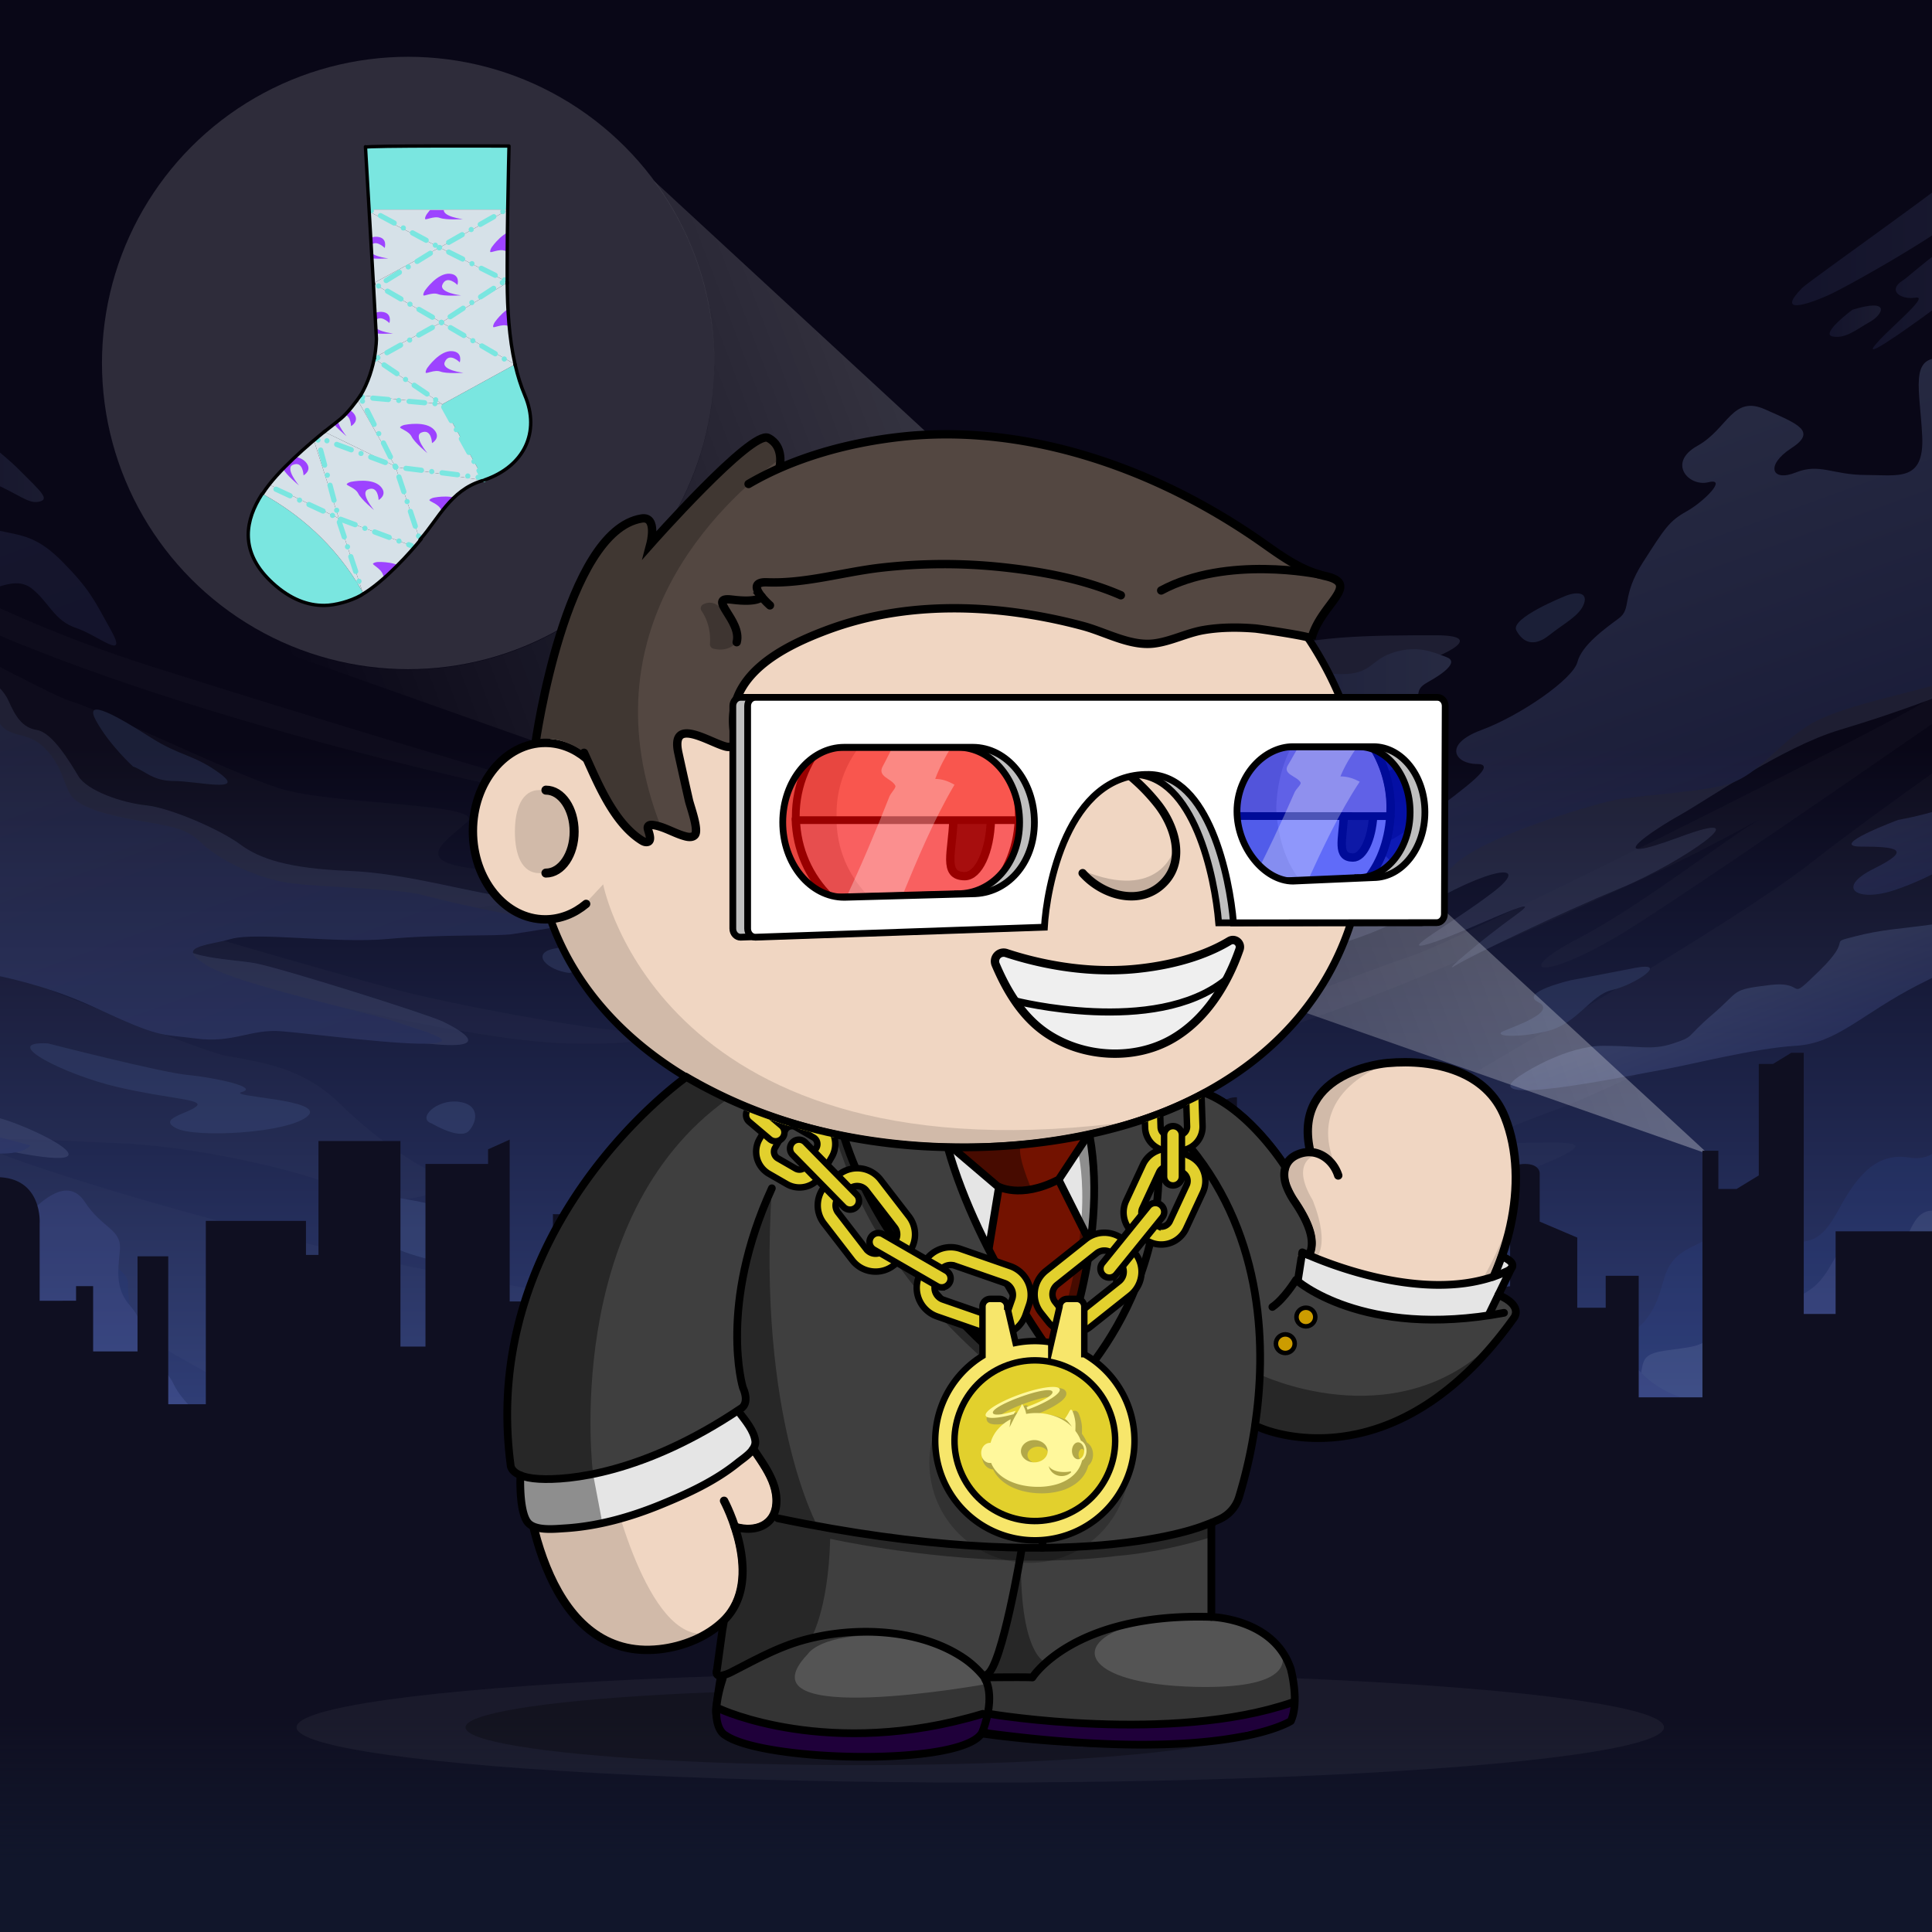 <svg xmlns="http://www.w3.org/2000/svg" xmlns:xlink="http://www.w3.org/1999/xlink" viewBox="0 0 3000 3000" width="100%" height="100%"><rect x="0" y="0" width="3000" height="3000" fill="#333333" stroke="none"/> <g id="flowverse-sock-spotlight" class="background">  <defs>   <style>    @keyframes flowverseSockFlash {     0% { opacity: 1; }     20% { opacity: .25; }     25% { opacity: 0; }     30% { opacity: .25; }     35% { opacity: 0; }     40% { opacity: .25; }     80% { opacity: 1; }     100% { opacity: 1; }    }    #sock-spotlight, #flowverse-sock {     animation: flowverseSockFlash 2s linear infinite normal forwards;     transform-origin: center center;     transform-box: fill-box;    }   </style>   <linearGradient id="linear-gradient-778" x1="154.8" y1="1466.18" x2="154.8" y2="4205.89" gradientTransform="translate(1202.5 4079) scale(1 -1)" gradientUnits="userSpaceOnUse">    <stop offset="0" stop-color="#3f549d"/>    <stop offset=".53" stop-color="#090717"/>   </linearGradient>   <linearGradient id="linear-gradient-2-778" x1="-1240.7" y1="2997.96" x2="-1515.06" y2="3751.74" gradientTransform="translate(1202.5 4079) scale(1 -1)" gradientUnits="userSpaceOnUse">    <stop offset="0" stop-color="#6072c3"/>    <stop offset="1" stop-color="#9db2ed"/>   </linearGradient>   <linearGradient id="linear-gradient-3-778" x1="-1299.93" y1="3393.84" x2="-1134.48" y2="3393.84" xlink:href="#linear-gradient-2-778"/>   <linearGradient id="linear-gradient-4-778" x1="-1433.04" y1="2195.88" x2="-1596.96" y2="2646.24" xlink:href="#linear-gradient-2-778"/>   <linearGradient id="linear-gradient-5-778" x1="628.87" y1="2962.05" x2="1050.85" y2="2962.05" xlink:href="#linear-gradient-2-778"/>   <linearGradient id="linear-gradient-6-778" x1="1580.24" y1="3796.4" x2="2000.87" y2="3796.4" xlink:href="#linear-gradient-2-778"/>   <linearGradient id="linear-gradient-7-778" x1="-901.35" y1="2321.89" x2="-1417.66" y2="3740.44" xlink:href="#linear-gradient-2-778"/>   <linearGradient id="linear-gradient-8-778" x1="1705.59" y1="3626.2" x2="1903.91" y2="3626.2" xlink:href="#linear-gradient-2-778"/>   <linearGradient id="linear-gradient-9-778" x1="1638.56" y1="3580.24" x2="1718.12" y2="3580.24" xlink:href="#linear-gradient-2-778"/>   <linearGradient id="linear-gradient-1-7780-778" x1="1417.11" y1="2833.13" x2="1230.04" y2="3347.09" xlink:href="#linear-gradient-2-778"/>   <linearGradient id="linear-gradient-1-7781-778" x1="1930.6" y1="2766.29" x2="1854.14" y2="2976.36" xlink:href="#linear-gradient-2-778"/>   <linearGradient id="linear-gradient-1-7782-778" x1="1621.09" y1="2457.8" x2="1576.54" y2="2577.47" xlink:href="#linear-gradient-2-778"/>   <linearGradient id="linear-gradient-1-7783-778" x1="-569.43" y1="2684.93" x2="1195.62" y2="2996.15" gradientTransform="translate(1684.14 4026.63) rotate(-10.76) scale(1 -1)" gradientUnits="userSpaceOnUse">    <stop offset="0" stop-color="#fff" stop-opacity="0"/>    <stop offset="1" stop-color="#fff"/>   </linearGradient>   <linearGradient id="linear-gradient-1-7784-778" x1="280.73" y1="1193.02" x2="280.73" y2="1611.47" gradientTransform="translate(1202.5 4079) scale(1 -1)" gradientUnits="userSpaceOnUse">    <stop offset="0" stop-color="#0f0f21" stop-opacity="0"/>    <stop offset=".53" stop-color="#0f0f21"/>   </linearGradient>   <clipPath id="clippath">    <path d="M814.29,613.16c-6.33-14.91-11.22-30.81-14.99-47.13-.04-.18-.08-.36-.12-.54-9.78-42.68-11.93-88.13-12.28-126.06,0-.71-.02-1.41-.02-2.11-.14-17.47,.09-33.28,.09-46.39,0-17.18,.29-40.62,.68-64.44,0-.38,.01-.76,.02-1.14,.81-49.05,2.03,.91,2.03,.91,0,0-225.05-.91-222.32,1.82l5.38-2.73,.18,3.21,6.16,111.56,4.68,84.69s.16,12.59-3.29,30.66c-.06,.33-.13,.65-.19,.98-.55,2.82-1.19,5.77-1.93,8.82-2.5,10.28-6.15,21.72-11.48,33.31-2.31,5.02-4.94,10.06-7.92,15.05-1.33,2.23-2.73,4.46-4.21,6.66-7,10.42-15.67,20.44-26.45,29.3-6.94,5.71-15.82,12.58-25.75,20.42-4.96,3.92-10.17,8.08-15.54,12.46-23.69,19.34-50.32,43.03-70.47,69.26-3.66,4.76-7.1,9.6-10.27,14.52-1.69,2.62-3.31,5.26-4.83,7.92-23.52,40.94-26.85,86.4,21.12,130.44,27.81,25.53,55.12,35.1,80.69,34.81,16.72-.19,32.69-4.59,47.58-11.5,4.35-2.02,8.61-4.25,12.77-6.66l-.83-2.5c.42,.75,.84,1.49,1.26,2.25,35.24-20.52,63.13-53.32,78.39-72.36,2.6-3.25,4.83-6.09,6.68-8.41,.92-1.15,1.73-2.17,2.45-3.05,.57-.69,1.07-1.29,1.51-1.79,26.41-30.06,46.03-74.45,93.81-89.26,.55-.17,1.1-.35,1.65-.53,1-.32,2-.65,2.98-.99,61.34-21.14,87.17-74.03,62.76-131.45Zm-200.02,112.07l-.8-1.42,.49,.24,.4,1.19h-.08Z" style="fill: none;"/>   </clipPath>  </defs>  <g>   <g>    <g id="Layer_3" data-name="Layer 3">     <rect x="-610.13" y="-126.89" width="3934.86" height="2739.71" style="fill: url(#linear-gradient-778);"/>    </g>    <g id="sky" style="opacity: .2;">     <path d="M-654.18,1224.09c60.99,45.26,941.93,403.6,1002.92,414.92s121.98,18.86,179.58,75.44c57.6,56.58,121.98,98.07,159.25,113.16s-74.54,56.58-145.69,22.63c-71.15-33.95-247.34-71.67-362.54-75.44-115.2-3.78-267.67-18.86-172.8,18.86s782.68,256.49,1223.15,237.63c440.47-18.86,620.05-105.61,697.98-143.33,77.93-37.72,237.18-45.26,274.45-71.67,37.27-26.41-77.93-30.18-155.86,0s-288,75.44-159.25,30.18c128.75-45.26,318.49-128.24,359.15-154.65,40.66-26.41,440.47-252.72,569.22-354.56,128.75-101.85,562.45-403.6,599.72-411.14,37.27-7.54-64.38,354.56-64.38,354.56,0,0-830.12,403.6-921.6,437.55-91.48,33.95-155.86,56.58-74.54,56.58s142.31-7.54,30.49,37.72c-111.81,45.26-440.47,124.48-328.66,139.56s345.6-26.41,240.56,15.09-199.91,60.35-294.78,64.13c-94.87,3.78-152.47,18.86-101.65,45.26,50.82,26.41-33.88,7.54-94.87,7.54s-176.19-22.63-149.08,15.09c27.11,37.72,115.2,79.21,20.33,64.13-94.87-15.09-653.93,15.09-819.95-18.86-166.02-33.95-243.95,7.54-162.63,41.5,81.32,33.95-172.8,26.41-267.67-3.78-94.87-30.18-450.63-260.27-650.54-377.19-199.91-116.93-426.92-222.55-426.92-222.55l-3.39-358.33v-.02Z" style="fill: #fff; isolation: isolate; opacity: .1;"/>     <path d="M3337.15,1548.47c-13.55,0-23.72-3.78-84.71,18.86-60.99,22.63-20.33,33.95-23.72,49.04s-13.55,22.63-91.48,26.41-3.39,30.18-10.16,64.13c-6.78,33.95-33.88,33.95-44.05,18.86-10.16-15.09-71.15,0-64.38,18.86s-6.78,60.35-54.21,52.81c-47.44-7.54-77.93,22.63-108.42,79.21s-50.82,60.35-115.2,41.5c-64.38-18.86-60.99-7.54-115.2,18.86-54.21,26.41-33.88,64.13-67.76,109.39-33.88,45.26-54.21,7.54-84.71-3.78-30.49-11.31-47.44,52.81-57.6,79.21-10.16,26.41-105.04,37.72-128.75,49.04-23.72,11.32-111.81-15.09-125.36-22.63-13.55-7.54-64.38-26.41-77.93-11.32s-44.05,67.89-88.09,64.13c-44.05-3.77-71.15,0-101.65,52.81-30.49,52.81-115.2,67.89-179.58,41.5-64.38-26.41-33.88,3.78-71.15,41.5-37.27,37.72-44.05,15.09-101.65,11.32s-30.49-7.54-77.93-15.09c-47.44-7.54-23.72,22.63-54.21,60.35-30.49,37.72-50.82-3.77-118.59-7.54-67.76-3.77-54.21,30.18-77.93,60.35-23.72,30.18-33.88,26.41-74.54,33.95-40.66,7.54-94.87,11.32-94.87,11.32-23.19,0-55.97,6.81-92.97,17.41-6.7-17.37-14.23-32.93-22.23-43.81-20.33-27.66-38.4-55.32-54.21-82.98-23.72-41.5,10.16-60.35-50.82-60.35s-111.81,45.26-94.87,7.54c16.94-37.72,3.39-60.35-30.49-67.89-33.88-7.54,3.39-22.63-50.82-26.41-54.21-3.78-47.44,3.77-81.32-3.78-33.88-7.54-23.72-30.18-67.76-22.63-44.05,7.54-33.88,18.86-64.38,15.09-30.49-3.77-3.39-30.18-47.44-11.32s-37.27,52.81-67.76,41.5c-30.49-11.32-50.82,33.95-57.6-15.09s10.16-49.04,3.39-71.67c-6.78-22.63,3.39-11.31-23.72-33.95-27.11-22.63-40.66,7.54-40.66-41.5s3.39-49.04,0-79.21,6.78-22.63-27.11-52.81c-33.88-30.18,0-60.35-64.38-49.04-64.38,11.32-50.82,15.09-94.87,30.18-44.05,15.09-44.05,0-77.93,7.54-33.88,7.54-67.76-7.54-67.76,26.41s60.99,37.72,60.99,94.3,10.16,101.85-37.27,56.58c-47.44-45.26-88.09-37.72-81.32-82.98,6.78-45.26,3.39-49.04-6.78-86.76-10.16-37.72-3.39-105.61-71.15-113.16-67.76-7.54-84.71-22.63-115.2-45.26-30.49-22.63-50.82,3.78-105.04,3.78s-101.65-79.21-118.59-94.3c-16.94-15.09-50.82,890.18-44.05,901.5,6.78,11.32,1629.74,26.41,1629.74,26.41,.1-.54,.17-1.17,.22-1.87l2368.15,13.19s3.39-1097.64-10.16-1097.64v-.06Z" style="fill: #2e4493;"/>     <g style="opacity: .1;">      <path d="M978.95,1601.28c-54.21,0-277.83-41.5-362.54-64.13-84.71-22.63-254.12-71.67-355.76-101.85s81.32-15.09,216.85-7.54c135.53,7.54,315.11-30.18,399.81-33.95,84.71-3.78-47.44-33.95-142.31-45.26-94.87-11.32-44.05-41.5-10.16-71.67,33.88-30.18-210.07-26.41-291.39-52.81-81.32-26.41-264.28-116.93-325.27-135.79-60.99-18.86-738.63-396.05-738.63-396.05l13.55,358.33S101.4,1442.86,226.76,1484.36c125.36,41.5,498.07,132.02,653.93,135.79s152.47-18.86,98.26-18.86h0Z" style="fill: #fff;"/>      <path d="M921.35,1250.49c81.32,11.32-135.53-41.5-684.42-215S-633.85,507.42-633.85,507.42l-33.88,56.58s237.18,222.55,589.55,388.51c352.38,165.96,918.21,286.66,999.53,297.98h0Z" style="fill: #fff;"/>      <path d="M3401.53,794.08c-47.44,41.5-355.76,260.27-416.75,297.98-60.99,37.72-721.69,369.65-792.85,392.29-71.15,22.63-247.34,98.07-413.36,139.56-166.02,41.5-59.55,33.95,3.39,26.41,220.23-26.41,660.7-237.63,762.35-282.9,67.26-29.95,153.8-76.42,188.95-95.68-56.57,32.99-184.69,134.71-283.82,186.21-101.65,52.81-57.6,67.89,67.76-7.54,125.36-75.44,830.12-565.79,887.72-611.06s44.05-86.76-3.39-45.26v-.02Z" style="fill: #fff;"/>     </g>     <g>      <path d="M2313.91,1740.85c-40.66,7.54-37.27-18.86-16.94-26.41,20.33-7.54-40.66,7.54-64.38,15.09,0,0-94.87,22.63-105.04,45.26-10.16,22.63-20.33,22.63,33.88,22.63s111.81-3.77,132.14-15.09c20.33-11.32,60.99-49.04,20.33-41.5h.01Z" style="fill: #637fb7;"/>      <path d="M2537.53,1503.21c-57.6,11.32-98.26,18.86-98.26,18.86,0,0-81.32,18.86-50.82,33.95,30.49,15.09-37.27,37.72-54.21,45.26-16.94,7.54,20.33,11.32,67.76,0,47.44-11.32,67.76-56.58,101.65-64.13,33.88-7.54,91.48-45.26,33.88-33.95h0Z" style="fill: #637fb7;"/>      <path d="M375.84,1695.58c27.11-7.54-44.05-22.63-84.71-26.41-40.66-3.77-216.85-49.04-216.85-49.04-77.93-3.78,27.11,49.04,108.42,67.89,81.32,18.86,135.53,18.86,121.98,30.18-13.55,11.32-60.99,18.86-30.49,33.95,30.49,15.09,172.8,7.54,203.29-18.86,30.49-26.41-128.75-30.18-101.65-37.72h.01Z" style="fill: #637fb7;"/>      <path d="M731.61,1936.98c-27.11-7.54-27.11-30.18-23.72-49.04,3.39-18.86-155.86-37.72-166.02-37.72-47.44,0-50.82,33.95-23.72,41.5,27.11,7.54,128.75,15.09,91.48,22.63-37.27,7.54,3.39,30.18,74.54,45.26,71.15,15.09,74.54-15.09,47.44-22.63Z" style="fill: #637fb7;"/>      <path d="M670.62,1744.61s44.05,26.41,57.6,11.32c13.55-15.09,16.94-41.5-16.94-45.26-33.88-3.77-64.38,26.41-40.66,33.95h0Z" style="fill: #637fb7;"/>      <path d="M945.06,1484.36c-37.27-3.77-47.44-18.86-84.71-11.32s-10.16,33.95,23.72,37.72c0,0,98.26-22.63,60.99-26.41h0Z" style="fill: #637fb7;"/>      <path d="M1798.9,1506.99s-169.41,7.54-203.29,15.09c-33.88,7.54,13.55,30.18,47.44,22.63s57.6,3.78,40.66,18.86c-16.94,15.09,189.74-15.09,145.69-22.63-44.05-7.54-16.94-26.41,6.78-33.95s16.94-3.78-37.27,0h-.01Z" style="fill: #637fb7;"/>      <path d="M2405.39,986.46c23.72-18.86,47.44-30.18,54.21-49.04,6.78-18.86-13.55-18.86-30.49-11.32,0,0-84.71,33.95-74.54,52.81,10.16,18.86,27.11,26.41,50.82,7.54h0Z" style="fill: #637fb7;"/>      <path d="M206.43,1190.14c20.33,7.54,30.49,22.63,64.38,22.63s111.81,18.86,71.15-11.32c-40.66-30.18-60.99-26.41-108.42-56.58-47.44-30.18-105.04-64.13-84.71-26.41,20.33,37.72,57.6,71.67,57.6,71.67h0Z" style="fill: #637fb7;"/>     </g>     <g style="opacity: .6;">      <g>       <path d="M1897.16,1235.4c47.44,7.54,71.15,3.77,125.36-11.32,54.21-15.09,166.02-7.54,162.63-67.89s-44.05-109.39,0-120.7c44.05-11.32,132.14-49.04,44.05-49.04s-220.23,0-257.51,30.18l-84.71,67.89s-74.54,15.09-77.93,45.26c-3.39,30.18,40.66,98.07,88.09,105.61h.02Z" style="fill: #b6cbfe;"/>       <path d="M94.62,1473.04c84.71,49.04,321.88,109.39,511.62,139.56,189.74,30.18,105.04-15.09,81.32-26.41s-250.73-82.98-291.39-90.53c-40.66-7.54-145.69-7.54-115.2-52.81,30.49-45.26,281.22-18.86,338.82-11.32,57.6,7.54,308.33-3.78,382.87-18.86,74.54-15.09-145.69-15.09-203.29-18.86-57.6-3.78-162.64-37.72-257.51-41.5s-138.92-18.86-169.41-41.5c-30.49-22.63-108.42-56.58-145.69-60.35-37.27-3.78-91.48-22.63-105.04-45.26-13.55-22.63-40.66-67.89-64.38-71.67-23.72-3.78-33.88-22.63-44.05-45.26s-37.27-45.26-81.32-49.04c-44.05-3.77-101.65-3.77-105.04-49.04s-64.38-60.35-111.81-82.98c-47.44-22.63-44.05-52.81-57.6-94.3-13.55-41.5-67.76-45.26-81.32-79.21-13.55-33.95-30.49-79.21-67.76-120.7-37.27-41.5-166.02-184.83-166.02-184.83l6.78,860S9.91,1424,94.62,1473.04Z" style="fill: #b6cbfe;"/>       <path d="M1937.81,1454.18c-13.55,22.63-64.38,45.26-23.72,41.5,40.66-3.77,176.19-15.09,288-82.98,111.81-67.89,179.58-75.44,115.2-26.41-64.38,49.04-149.08,94.3-98.26,79.21s193.13-86.76,135.53-45.26c-57.6,41.5-118.59,94.3-94.87,79.21,23.72-15.09,166.02-82.98,257.51-120.7,91.48-37.72,223.62-128.24,91.48-79.21-132.14,49.04-40.66-11.32,0-33.95s159.25-105.61,247.34-132.02c88.09-26.41,230.4-75.44,274.45-113.16s-27.11-33.95,0-75.44c27.11-41.5,67.76-15.09,71.15-60.35,3.39-45.26,20.33-64.13,118.59-82.98,98.26-18.86,125.36-177.28,125.36-177.28,0,0-667.48,267.81-742.02,282.9-74.54,15.09-176.19,226.31-515.01,396.05-338.82,169.74-531.95,150.88-531.95,150.88-121.98,105.61,294.78-22.63,281.22,0h0Z" style="fill: #b6cbfe;"/>       <path d="M3313.44,1746.52c-40.66,0-54.21,22.63-77.93,64.13s-64.38,15.09-94.87,15.09-47.44,0-60.99,37.72c-13.55,37.72-30.49,26.41-60.99,18.86-30.49-7.54-44.05,0-60.99,49.04s-20.33,18.86-54.21,18.86-30.49,37.72-60.99,71.67c-30.49,33.95-37.27,22.63-81.32,22.63s-54.21-11.32-88.09,18.86c-33.88,30.18-37.27,26.41-88.09,33.95s-23.72,26.41-50.82,75.44c-27.11,49.04-44.05,7.54-88.09,11.32-44.05,3.78-50.82,67.89-98.26,71.67-47.44,3.77-98.26-33.95-128.75,30.18-30.49,64.13-81.32,45.26-128.75,7.54-47.44-37.72-50.82-18.86-77.93,22.63-27.11,41.5-81.32,37.72-138.92,52.81-57.6,15.09-30.49,64.13-91.48,75.44-60.99,11.32-37.27,15.09-88.09,75.44-50.82,60.35-40.66,26.41-101.65,33.95-60.99,7.54-44.05-15.09-111.81-11.32s-20.33,37.72-77.93,49.04c-57.6,11.32-105.04,7.54-128.75,60.35-23.72,52.81-91.48,26.41-135.53,52.81-44.05,26.41-98.26,15.09-135.53,18.86-37.27,3.77-54.21-52.81-67.76-90.53-13.55-37.72-84.71-79.21-135.53-82.98-50.82-3.78-57.6-56.58-98.26-67.89-40.66-11.32-33.88,3.77-84.71-26.41-50.82-30.18-60.99-26.41-105.04-18.86-44.05,7.54-84.71-18.86-121.98,15.09-37.27,33.95-94.87-7.54-135.53-30.18-40.66-22.63-20.33-64.13-44.05-105.61-23.72-41.5,13.55-86.76,3.39-135.79-10.16-49.04-54.21-56.58-94.87-49.04-40.66,7.54-91.48,7.54-125.36,7.54s-57.6,37.72-98.26,56.58c-40.66,18.86,50.82,105.61,47.44,132.02-3.39,26.41-128.75-11.32-138.92-45.26-10.16-33.95,16.94-67.89-10.16-120.7-27.11-52.81-13.55-79.21-47.44-94.3-33.88-15.09-88.09-15.09-121.98-56.58-33.88-41.5-91.48,3.77-121.98,15.09-30.49,11.32-37.27-15.09-54.21-64.13s-67.76,37.72-67.76,37.72l-16.94,841.15,4028.6,26.41s-37.27-1120.27-77.93-1120.27v-.04Z" style="fill: #b6cbfe;"/>       <path d="M-494.93,1676.72c47.44,7.54,118.59-15.09,152.47-11.32,33.88,3.77,50.82,52.81,315.11,113.16,264.28,60.35,64.38-37.72,13.55-45.26-50.82-7.54-247.34,0-152.47-30.18,94.87-30.18-88.09-82.98-138.92-82.98s-111.81-30.18-64.38-41.5c47.44-11.32,10.16-52.81-37.27-67.89-47.44-15.09-54.21-7.54-94.87-22.63-40.66-15.09-149.08,0-149.08,0l44.05,158.42s64.38,22.63,111.81,30.18h0Z" style="fill: #b6cbfe;"/>      </g>     </g>     <path d="M-484.77,514.96s94.87,101.85,132.14,116.93c37.27,15.09,37.27,60.35,64.38,86.76s91.48,49.04,115.2,64.13c23.72,15.09,44.05,49.04,64.38,86.76,20.33,37.72,37.27,56.58,67.76,52.81,30.49-3.78,64.38-30.18,91.48-7.54s33.88,49.04,67.76,60.35c33.88,11.31,81.32,52.81,54.21,3.78-27.11-49.04-33.88-64.13-74.54-105.61-40.66-41.5-64.38-41.5-98.26-49.04-33.88-7.54-54.21-7.54-60.99-33.95-6.78-26.41-20.33-60.35-60.99-105.61-40.66-45.26,3.39-67.89-71.15-101.85-74.54-33.95-81.32-15.09-115.2-22.63-33.88-7.54-33.88-3.78-60.99-41.5s-40.66-52.81-64.38-60.35c-23.72-7.54-54.21-75.44-71.15-60.35-16.94,15.09-16.94,30.18-10.16,56.58,6.78,26.41,30.49,60.35,30.49,60.35h.01Z" style="fill: url(#linear-gradient-2-778); isolation: isolate; opacity: .6;"/>     <path d="M-81.57,680.93c-18.71-20.83,23.72,49.04,67.76,67.89,44.05,18.86,57.6,33.95,74.54,30.18s3.39-15.09-30.49-49.04-44.05-30.18-64.38-75.44c-20.33-45.26-50.82-79.21-60.99-56.58-10.17,22.63,16.94,86.76,13.55,82.98h0Z" style="fill: url(#linear-gradient-3-778); isolation: isolate; opacity: .6;"/>     <path d="M-464.44,1533.39c54.21,11.32,84.71-3.78,101.65,15.09,16.94,18.86,30.49,30.18,71.15,41.5,40.66,11.32,67.76,26.41,37.27,37.72-30.49,11.32,27.11,30.18,64.38,37.72,37.27,7.54,54.21,18.86,47.44,33.95-6.78,15.09,71.15,49.04,88.09,52.81,16.94,3.78,101.65,26.41,101.65,26.41,0,0-13.55,22.63-94.87,7.54-81.32-15.09-98.26-37.72-145.69-45.26s-94.87,11.32-121.98-7.54-10.16-56.58-57.6-64.13c-47.44-7.54-64.38,3.78-91.48-7.54-27.11-11.32-54.21-41.5-84.71-33.95-30.49,7.54-40.66,22.63-71.15-11.32-30.49-33.95-30.49,0-30.49-33.95s-3.39-67.89,33.88-64.13c37.27,3.78,152.47,15.09,152.47,15.09h0Z" style="fill: url(#linear-gradient-4-778);"/>     <path d="M-620.3,1678.05s50.82-37.72,57.6-11.32,13.55,82.98,40.66,82.98,16.94,0,50.82-11.32,74.54-11.32,81.32,11.32,40.66,37.72,60.99,37.72,27.11-22.63,50.82,7.54c23.72,30.18,50.82,30.18,47.44,67.89-3.39,37.72,16.94,64.13,13.55,86.76s-10.16,37.72,20.33,60.35,84.71,49.04,101.65,52.81c16.94,3.78,47.44,11.32,40.66-11.32-6.78-22.63-20.33-64.13-16.94-86.76s-27.11-71.67,13.55-75.44c40.66-3.78,88.09,7.54,105.04-7.54,16.94-15.09,57.6-56.58,84.71-15.09,27.11,41.5,57.6,41.5,54.21,75.44-3.39,33.95-6.78,60.35,16.94,86.76,23.72,26.41,23.72,64.13,16.94,86.76-6.78,22.63,27.11,0,40.66,18.86,13.55,18.86,6.78,18.86,33.88,49.04,27.11,30.18,54.21,22.63,71.15,0,16.94-22.63,67.76-18.86,91.48-11.32,23.72,7.54,23.72,3.78,64.38-3.78,40.66-7.54,54.21,7.54,81.32,18.86s50.82-7.54,67.76,7.54q16.94,15.09,30.49,41.5c13.55,26.41,16.94,41.5,44.05,33.95,27.11-7.54,71.15-26.41,88.09,15.09,16.94,41.5,37.27,41.5,57.6,71.67,20.33,30.18,27.11,41.5,27.11,79.21s16.94,94.3,16.94,94.3l-1545.03-11.32-10.16-841.15h0Z" style="fill: #6877c8;"/>     <path d="M1178.85,2511.65s-37.27-71.67,10.16-82.98c47.44-11.32,71.15-26.41,91.48-52.81,20.33-26.41,13.55-52.81,74.54-37.72,60.99,15.09,105.04,33.95,125.36,7.54,20.33-26.41,13.55-49.04,50.82-49.04s44.05,7.54,84.71,15.09c40.66,7.54,10.16-11.32,64.38-7.54,54.21,3.78,64.38,3.78,88.09,33.95,23.72,30.18,3.39,49.04,57.6,49.04s64.38,26.41,98.26-15.09c33.88-41.5,10.16-71.67,30.49-101.85s67.76-49.04,88.09-52.81c20.33-3.78,40.66,11.32,47.44-41.5,6.78-52.81-40.66-86.76,30.49-82.98,71.15,3.78,37.27,33.95,71.15,3.78,33.88-30.18,6.78-90.53,74.54-82.98s67.76-7.54,98.26,30.18c30.49,37.72,47.44,71.67,74.54,71.67s81.32-15.09,108.42,15.09c27.11,30.18,91.48,60.35,121.98,33.95,30.49-26.41,40.66-33.95,54.21-71.67,13.55-37.72,37.27-60.35,81.32-86.76,44.05-26.41,40.66-75.44,77.93-79.21,37.27-3.78,84.71,15.09,98.26,41.5,13.55,26.41,3.39,71.67,37.27,82.98,33.88,11.32,40.66,7.54,40.66,60.35s0,98.07,40.66,75.44c40.66-22.63,77.93-15.09,81.32-60.35,3.39-45.26-20.33-60.35,27.11-64.13,47.44-3.78,71.15-22.63,98.26-22.63s138.92,550.71,138.92,550.71l-2266.72-79.21h0Z" style="fill: #6877c8;"/>     <path d="M1992.03,1118.48s-67.76-7.54-108.42,18.86c-40.66,26.41-74.54,52.81-33.88,64.13s77.93,30.18,111.81,22.63c33.88-7.54,20.33-15.09,71.15-30.18,50.82-15.09,40.66,0,81.32-7.54s50.82-11.32,71.15-30.18c20.33-18.86,16.94-15.09,16.94-49.04s-3.39-37.72,16.94-49.04c20.33-11.32,47.44-30.18,27.11-37.72-20.33-7.54-44.05-18.86-81.32-7.54s-33.88,33.95-81.32,33.95-33.88-18.86-71.15-3.78c-37.27,15.09-81.32,15.09-60.99,33.95s84.71,26.41,40.66,41.5h0Z" style="fill: url(#linear-gradient-5-778);"/>     <path d="M2798.42,447.07c10.3-10.51,247.34-177.28,277.83-207.46,30.49-30.18-13.55-22.63-54.21-3.78-40.66,18.86,0-33.95,30.49-56.58,30.49-22.63,128.75-116.93,125.36-79.21-3.39,37.72-57.6,94.3-23.72,82.98s77.93-22.63,23.72,33.95c-54.21,56.58-145.69,82.98-118.59,94.3,27.11,11.32-186.35,132.02-220.23,147.11-33.88,15.09-81.32,30.18-40.66-11.32h0Z" style="fill: url(#linear-gradient-6-778); isolation: isolate; opacity: .6;"/>     <path d="M-616.91,484.79s162.63,181.05,169.41,218.77,33.88,75.44,64.38,90.53c30.49,15.09,27.11,67.89,44.05,86.76,16.94,18.86,81.32,60.35,115.2,82.98,33.88,22.63,37.27,52.81,44.05,75.44s91.48,26.41,121.98,30.18c30.49,3.78,37.27,18.86,54.21,49.04,16.94,30.18,44.05,15.09,71.15,41.5,27.11,26.41,27.11,45.26,40.66,71.67s77.93,37.72,121.98,45.26c44.05,7.54,60.99,11.32,84.71,33.95s81.32,52.81,135.53,60.35,162.63,7.54,206.68,18.86,77.93,18.86,135.53,30.18c57.6,11.32,182.96-26.41,182.96-11.32s-155.86,37.72-179.58,41.5c-23.72,3.78-111.81,0-193.13,7.54s-203.29-11.32-243.95,0c-40.66,11.32-88.09,11.32-37.27,41.5,50.82,30.18,247.34,71.67,291.39,86.76,44.05,15.09,101.65,30.18,57.6,33.95-44.05,3.78-186.35-15.09-233.79-18.86-47.44-3.78-74.54,18.86-132.14,11.32s-54.21,0-159.25-49.04c-105.04-49.04-227.01-64.13-271.06-64.13s-44.05,3.78-115.2-33.95c-71.15-37.73-81.32-33.95-118.59-49.04-37.27-15.09-67.76-30.18-111.81-30.18s-77.93,15.09-108.42,15.09-60.99-30.18-60.99-30.18l23.72-886.41h0Z" style="fill: url(#linear-gradient-7-778);"/>     <g style="opacity: .6;">      <path d="M3049.15,367.86c-30.49,11.32-84.26,61.14-94.87,67.89-23.72,15.09-3.39,30.18,20.33,26.41,23.72-3.77-47.44,52.81-64.38,75.44-16.94,22.63,71.15-41.5,111.81-71.67,40.66-30.18,47.44-33.95,20.33-30.18-27.11,3.78,23.72-37.72,54.21-52.81s-16.94-26.41-47.44-15.09h0Z" style="fill: url(#linear-gradient-8-778);"/>      <path d="M2876.35,481.01s-50.82,37.72-30.49,41.5c20.33,3.78,37.27-11.32,57.6-22.63,20.33-11.32,33.88-37.72-27.11-18.86Z" style="fill: url(#linear-gradient-9-778);"/>     </g>     <path d="M1697.25,1450.4s203.29-37.72,284.61-64.13c81.32-26.41,182.96-79.21,237.18-120.7,54.21-41.5,108.42-79.21,74.54-79.21s-54.21-30.18,6.78-52.81c60.99-22.63,142.31-79.21,149.08-105.61,6.78-26.41,44.05-52.81,64.38-67.89,20.33-15.09,3.39-33.95,37.27-86.76,33.88-52.81,40.66-64.13,67.76-79.21,27.1-15.09,64.38-52.81,33.88-45.26-30.49,7.54-64.38-30.18-16.94-56.58,47.44-26.41,54.21-79.21,105.04-56.58,50.82,22.63,81.32,33.95,40.66,60.35-40.66,26.41-30.49,52.81,6.78,37.72s57.6,3.78,108.42,3.78,91.48,11.32,88.09-60.35-20.33-124.48,30.49-120.7,101.65,0,128.75-33.95c27.11-33.95,94.87-22.63,132.14-30.18,37.27-7.54,77.93-22.63,77.93-22.63l-44.05,279.12s-94.87,26.41-115.2,82.98c-20.33,56.58-20.33,90.53-64.38,113.16-44.05,22.63-105.04,60.35-67.76,60.35s57.6,15.09-6.78,41.5c-64.38,26.41-193.13,45.26-247.34,79.21s-81.32,82.98-135.53,94.3c-54.21,11.32-135.53,15.09-169.41,22.63s-203.29,56.58-247.34,101.85c-44.05,45.26-108.42,82.98-169.41,86.76s-172.8,18.86-94.87-3.78,196.52-71.67,128.75-56.58c-67.76,15.09-525.18,147.11-423.53,79.21h.01Z" style="fill: url(#linear-gradient-1-7780-778);"/>     <path d="M2947.51,1273.12s-111.81,41.5-57.6,41.5,81.32,3.78,20.33,33.95c-60.99,30.18-27.11,52.81,30.49,33.95,57.6-18.86,121.98-56.58,172.8-98.07,50.82-41.5,74.54-41.5,132.14-82.98,57.6-41.5,57.6-188.59,57.6-188.59,0,0-91.48,128.24-142.31,162.2-50.82,33.95-91.48,75.44-213.46,98.07v-.02Z" style="fill: url(#linear-gradient-1-7781-778);"/>     <path d="M2368.12,1665.41s64.38-41.5,121.98-41.5,74.54,7.54,108.42-3.78,16.94-7.54,60.99-45.26,27.11-37.72,88.09-45.26c60.99-7.54,23.72,30.18,77.93-22.63,54.21-52.81,10.16-41.5,54.21-52.81,44.05-11.32,67.76-11.32,121.98-18.86,54.21-7.54,60.99,3.78,94.87-18.86,33.88-22.63,13.55-33.95,64.38-45.26,50.82-11.32,94.87-30.18,47.44,11.32-47.44,41.5,13.55,41.5-57.6,71.67-71.15,30.18-84.71,30.18-172.8,75.44-88.09,45.26-125.36,90.53-189.74,94.3s-166.02,30.18-210.07,37.72c-44.05,7.54-311.72,64.13-210.07,3.78h0Z" style="fill: url(#linear-gradient-1-7782-778);"/>    </g>    <g id="sock-spotlight">     <circle cx="633.8" cy="563.64" r="475.46" style="fill: #fff; isolation: isolate; opacity: .15;"/>     <path d="M1015.25,280.58c41.66,55.93,71.6,121.92,85.5,195.04,49.02,257.97-120.36,506.84-378.33,555.87-95.94,18.23-190.61,6.25-274.23-29.26l-7.76,10.12c49.09,20.77,2212.31,779.78,2212.31,779.78L1015.25,280.58Z" style="fill: url(#linear-gradient-1-7783-778); isolation: isolate; opacity: .3;"/>    </g>    <g id="cityscape">     <path d="M2850.33,1912v128.34h-49.48v-405.52h-19.45l-28.28,17.26h-22.08v173.1l-34.47,21.03h-28.28v-59.31h-24.74v382.87h-98.97v-188.74h-51.25v49.61h-44.17v-108.93l-58.32-24.8v-75.5s0-14.02-22.99-14.02-22.97,14.02-22.97,14.02v175.79l-63.62,9.71v-163.93l-30.04-12.95v220.01h-24.74v-157.46h-37.12v51.77l-61.86,37.75v100.3h-63.62v-98.15h-77.75v-117.56l-26.51,16.18h-38.88v-179.03c-33.58,0-31.81,31.28-31.81,31.28v136.96h-12.36v-90.59l-14.15,8.63v111.08l-35.35-28.04-33.58,3.24v161.77l-28.28,24.81v-214.63l-72.45,218.93v-200.6l-49.48-30.19v32.35h-24.75v36.67h-15.9v-146.68h-44.19v281.49h-28.28l-15.9-118.64-38.88,4.32-3.54-76.57-141.38,64.71v58.24h-15.91v-33.44h-31.8v50.7h-17.68v105.69h-14.13v15.1l-37.12,9.7v-156.38s-3.54-17.26-21.2-17.26-17.68,15.1-17.68,15.1v160.69h-120.17v-116.47l-77.75-24.81v75.5s-19.45-19.41-42.42,0v-136.97h-37.12v22.65h-17.67v-57.16s-21.2,1.08-21.2,0v135.89h-67.16v-251.29l-33.58,15.1v22.65h-97.2v283.64h-38.87v-319.23h-127.25v176.87h-19.43v-52.85h-155.52v284.72h-58.32v-229.72h-47.73v147.75h-68.91v-101.38h-26.52v22.65H61.57v-119.72s5.3-72.26-67.14-72.26v359.14s-28.28,4.32-28.28,0v-183.34l-66.28-40.44v607.73H321.35c0,.71,.02,1.08,.02,1.08h445.63c-.18,8.34-.28,12.94-.28,12.94h104.27v-7.55h183.79v-10.78h1009.11v3.24h966.7v-657.88h-180.26v.02Z" style="fill: #0f0f21;"/>    </g>    <g id="Layer_5" data-name="Layer 5">     <rect x="-77.62" y="2603.05" width="3121.69" height="415.62" style="fill: #11162b;"/>     <rect x="-77.62" y="2467.53" width="3121.69" height="418.45" style="fill: url(#linear-gradient-1-7784-778);"/>     <ellipse cx="1522.15" cy="2682.11" rx="1061.64" ry="85.84" style="fill: #fff; isolation: isolate; opacity: .05;"/>    </g>   </g>  </g>  <g id="flowverse-sock">   <g>    <g>     <path d="M814.29,613.16c24.41,57.43-1.42,110.31-62.76,131.45l-64.82-116.8,.06-.09h.02s112.52-61.69,112.52-61.69c3.77,16.32,8.65,32.22,14.99,47.13Z" style="fill: #7ae6e0;"/>     <path d="M799.18,565.5c.04,.18,.08,.36,.12,.54l-112.52,61.7h-.02s-106.46-71.29-106.46-71.29c.06-.33,.13-.65,.19-.98l104.97-54.82,113.72,64.85Z" style="fill: #d6e1e8;"/>     <path d="M799.18,565.5l-113.72-64.85,101.44-61.21c.35,37.93,2.5,83.38,12.28,126.06Z" style="fill: #d6e1e8;"/>     <path d="M789.7,226.08s-1.22,50.23-2.03,99.28h-214.9l-5.38-97.45c-2.73-2.73,222.32-1.82,222.32-1.82Z" style="fill: #7ae6e0;"/>     <path d="M787.67,325.35c0,.38-.01,.76-.02,1.14l-105,57.84-109.7-55.76-.18-3.21" style="fill: #d6e1e8;"/>     <path d="M682.64,384.33l105-57.84c-.39,23.81-.68,47.26-.68,64.44,0,13.11-.23,28.92-.09,46.39l-104.24-52.99Z" style="fill: #d6e1e8;"/>     <path d="M786.88,437.32c0,.7,.01,1.41,.02,2.11l-101.44,61.21-106.15-60.53,103.33-55.78,104.24,52.99Z" style="fill: #d6e1e8;"/>     <path d="M686.71,627.81l64.82,116.8c-.99,.34-1.98,.67-2.98,.99l-134.19-20.36-.4-1.19-.49-.24-58.72-103.52c1.48-2.21,2.88-4.43,4.21-6.66l127.74,14.18Z" style="fill: #d6e1e8;"/>     <path d="M614.35,725.24l134.19,20.36c-.55,.18-1.1,.36-1.65,.53-47.78,14.8-67.4,59.2-93.81,89.26-.44,.5-.94,1.1-1.51,1.79l-37.22-111.94Z" style="fill: #d6e1e8;"/>     <path d="M686.77,627.72l-.06,.09-127.74-14.18c2.98-4.99,5.61-10.04,7.92-15.05,5.33-11.59,8.98-23.03,11.48-33.31,.74-3.05,1.38-6,1.93-8.82l106.46,71.28Z" style="fill: #d6e1e8;"/>     <path d="M685.46,500.65l-104.97,54.82c3.44-18.07,3.29-30.66,3.29-30.66l-4.68-84.69h.21s106.15,60.52,106.15,60.52Z" style="fill: #d6e1e8;"/>     <polygon points="682.64 384.33 579.31 440.11 579.1 440.12 572.94 328.57 682.64 384.33" style="fill: #d6e1e8;"/>     <path d="M614.35,725.24l37.22,111.94c-.72,.88-1.54,1.9-2.45,3.05-1.84,2.32-4.08,5.16-6.68,8.41l-3.67-1.37-112.5-41.98-39.26-122.82c5.37-4.38,10.59-8.54,15.54-12.46l110.91,53.8,.8,1.42h.08Z" style="fill: #d6e1e8;"/>     <path d="M638.77,847.28l3.67,1.37c-15.26,19.04-43.16,51.84-78.39,72.36-.42-.75-.84-1.5-1.26-2.25l-5.37-16.16-32.23-96.94,1.09-.36,112.5,41.98Z" style="fill: #d6e1e8;"/>     <path d="M554.75,620.3l58.72,103.52-110.91-53.8c9.93-7.84,18.81-14.71,25.75-20.42,10.77-8.86,19.45-18.88,26.45-29.3Z" style="fill: #d6e1e8;"/>     <path d="M562.79,918.77l.83,2.5c-4.16,2.41-8.42,4.64-12.77,6.66-14.89,6.91-30.86,11.31-47.58,11.5-25.58,.29-52.89-9.28-80.7-34.81-47.97-44.04-44.64-89.5-21.12-130.44,1.53-2.66,3.14-5.3,4.83-7.92,42.51,22.95,102.77,65.61,148.12,138.39,2.86,4.58,5.66,9.29,8.39,14.12Z" style="fill: #7ae6e0;"/>     <path d="M557.41,902.6l5.37,16.16c-2.73-4.83-5.53-9.53-8.39-14.12-45.35-72.79-105.61-115.44-148.12-138.39,3.17-4.92,6.61-9.76,10.27-14.52l108.15,52.47,.48,1.46,32.23,96.94Z" style="fill: #d6e1e8;"/>     <path d="M487.01,682.48l39.26,122.82-1.09,.36-.48-1.46-108.15-52.47c20.14-26.23,46.78-49.92,70.47-69.26Z" style="fill: #d6e1e8;"/>    </g>    <g>     <line x1="576.58" y1="327.18" x2="682.64" y2="384.33" style="fill: none; stroke: #7ae6e0; stroke-dasharray: 0 0 0 16.13 24.19 16.13; stroke-linecap: round; stroke-linejoin: round; stroke-width: 8.06px;"/>     <line x1="685.46" y1="500.65" x2="582.95" y2="557.6" style="fill: none; stroke: #7ae6e0; stroke-dasharray: 0 0 0 16.13 24.19 16.13; stroke-linecap: round; stroke-linejoin: round; stroke-width: 8.06px;"/>     <line x1="783.33" y1="434.65" x2="682.64" y2="384.33" style="fill: none; stroke: #7ae6e0; stroke-dasharray: 0 0 0 16.13 24.19 16.13; stroke-linecap: round; stroke-linejoin: round; stroke-width: 8.06px;"/>     <line x1="685.46" y1="500.65" x2="785.15" y2="435.56" style="fill: none; stroke: #7ae6e0; stroke-dasharray: 0 0 0 16.13 24.19 16.13; stroke-linecap: round; stroke-linejoin: round; stroke-width: 8.06px;"/>     <polyline points="685.46 500.65 586.83 443.53 682.64 384.33" style="fill: none; stroke: #7ae6e0; stroke-dasharray: 0 0 0 16.13 24.19 16.13; stroke-linecap: round; stroke-linejoin: round; stroke-width: 8.06px;"/>     <line x1="685.46" y1="500.65" x2="794.26" y2="563.98" style="fill: none; stroke: #7ae6e0; stroke-dasharray: 0 0 0 16.13 24.19 16.13; stroke-linecap: round; stroke-linejoin: round; stroke-width: 8.06px;"/>     <line x1="682.64" y1="384.33" x2="781.51" y2="328.09" style="fill: none; stroke: #7ae6e0; stroke-dasharray: 0 0 0 16.13 24.19 16.13; stroke-linecap: round; stroke-linejoin: round; stroke-width: 8.06px;"/>     <polyline points="582.95 557.6 686.77 627.72 686.78 627.74" style="fill: none; stroke: #7ae6e0; stroke-dasharray: 0 0 0 16.13 24.19 16.13; stroke-linecap: round; stroke-linejoin: round; stroke-width: 8.06px;"/>     <line x1="613.47" y1="723.82" x2="561.1" y2="619.54" style="fill: none; stroke: #7ae6e0; stroke-dasharray: 0 0 0 16.13 24.19 16.13; stroke-linecap: round; stroke-linejoin: round; stroke-width: 8.06px;"/>     <polyline points="614.35 725.24 614.27 725.23 613.47 723.82" style="fill: none; stroke: #7ae6e0; stroke-dasharray: 0 0 0 16.13 24.19 16.13; stroke-linecap: round; stroke-linejoin: round; stroke-width: 8.06px;"/>     <polyline points="562.92 616.81 686.71 627.81 751.53 744.61" style="fill: none; stroke: #7ae6e0; stroke-dasharray: 0 0 0 16.13 24.19 16.13; stroke-linecap: round; stroke-linejoin: round; stroke-width: 8.06px;"/>     <line x1="614.35" y1="725.24" x2="745.99" y2="741.58" style="fill: none; stroke: #7ae6e0; stroke-dasharray: 0 0 0 16.13 24.19 16.13; stroke-linecap: round; stroke-linejoin: round; stroke-width: 8.06px;"/>     <line x1="613.47" y1="723.82" x2="497.34" y2="680.56" style="fill: none; stroke: #7ae6e0; stroke-dasharray: 0 0 0 16.13 24.19 16.13; stroke-linecap: round; stroke-linejoin: round; stroke-width: 8.06px;"/>     <polyline points="614.35 725.24 613.96 724.05 613.47 723.82" style="fill: none; stroke: #7ae6e0; stroke-dasharray: 0 0 0 16.13 24.19 16.13; stroke-linecap: round; stroke-linejoin: round; stroke-width: 8.06px;"/>     <line x1="614.35" y1="725.24" x2="651.57" y2="837.19" style="fill: none; stroke: #7ae6e0; stroke-dasharray: 0 0 0 16.13 24.19 16.13; stroke-linecap: round; stroke-linejoin: round; stroke-width: 8.06px;"/>     <polyline points="493.7 683.29 526.27 805.29 638.77 847.28" style="fill: none; stroke: #7ae6e0; stroke-dasharray: 0 0 0 16.13 24.19 16.13; stroke-linecap: round; stroke-linejoin: round; stroke-width: 8.06px;"/>     <polyline points="557.41 902.6 525.18 805.66 524.7 804.2 419.01 755.25" style="fill: none; stroke: #7ae6e0; stroke-dasharray: 0 0 0 16.13 24.19 16.13; stroke-linecap: round; stroke-linejoin: round; stroke-width: 8.06px;"/>    </g>    <g style="clip-path: url(#clippath);">     <g>      <path d="M664.08,570.57s18.74-26.73,37.89-25.31c17.15,1.27,11.98,17.37,11.98,17.37,0,0-16.4-16.55-23.36-.37-5.43,12.61,28.98,16.62,28.98,16.62,0,0-25.98,1.72-35.57-1.87s-23.01,4.42-23.06,1.42c-.07-3.97,3.15-7.86,3.15-7.86Z" style="fill: #9d43ff;"/>      <path d="M768.83,499.53s18.74-26.73,37.89-25.31c17.15,1.27,11.98,17.37,11.98,17.37,0,0-16.4-16.55-23.36-.37-5.43,12.61,28.98,16.62,28.98,16.62,0,0-25.98,1.72-35.57-1.87s-23.01,4.42-23.06,1.42c-.07-3.97,3.15-7.86,3.15-7.86Z" style="fill: #9d43ff;"/>      <path d="M660.44,450.35s18.74-26.73,37.89-25.31c17.15,1.27,11.98,17.37,11.98,17.37,0,0-16.4-16.55-23.36-.37-5.43,12.61,28.98,16.62,28.98,16.62,0,0-25.98,1.72-35.57-1.87s-23.01,4.42-23.06,1.42c-.07-3.97,3.15-7.86,3.15-7.86Z" style="fill: #9d43ff;"/>      <path d="M663.17,331.94s18.74-26.73,37.89-25.31c17.15,1.27,11.98,17.37,11.98,17.37,0,0-16.4-16.55-23.36-.37-5.43,12.61,28.98,16.62,28.98,16.62,0,0-25.98,1.72-35.57-1.87s-23.01,4.42-23.06,1.42c-.07-3.97,3.15-7.86,3.15-7.86Z" style="fill: #9d43ff;"/>      <path d="M764.27,382.95s18.74-26.73,37.89-25.31c17.15,1.27,11.98,17.37,11.98,17.37,0,0-16.4-16.55-23.36-.37-5.43,12.61,28.98,16.62,28.98,16.62,0,0-25.98,1.72-35.57-1.87s-23.01,4.42-23.06,1.42c-.07-3.97,3.15-7.86,3.15-7.86Z" style="fill: #9d43ff;"/>      <path d="M547.5,392.97s18.74-26.73,37.89-25.31c17.15,1.27,11.98,17.37,11.98,17.37,0,0-16.4-16.55-23.36-.37-5.43,12.61,28.98,16.62,28.98,16.62,0,0-25.98,1.72-35.57-1.87-9.58-3.59-23.01,4.42-23.06,1.42-.07-3.97,3.15-7.86,3.15-7.86Z" style="fill: #9d43ff;"/>      <path d="M554.79,509.55s18.74-26.73,37.89-25.31c17.15,1.27,11.98,17.37,11.98,17.37,0,0-16.4-16.55-23.36-.37-5.43,12.61,28.98,16.62,28.98,16.62,0,0-25.98,1.72-35.57-1.87s-23.01,4.42-23.06,1.42c-.07-3.97,3.15-7.86,3.15-7.86Z" style="fill: #9d43ff;"/>      <path d="M629.08,659.63s31.97-6.58,44.93,7.6c11.6,12.7-3.21,20.86-3.21,20.86,0,0-.57-23.29-16.73-16.31-12.61,5.44,9.66,31.98,9.66,31.98,0,0-20.08-16.58-24.58-25.78-4.5-9.19-19.76-12.58-17.75-14.8,2.67-2.94,7.68-3.56,7.68-3.56Z" style="fill: #9d43ff;"/>      <path d="M503.39,633.22s31.97-6.58,44.93,7.6c11.6,12.7-3.21,20.86-3.21,20.86,0,0-.57-23.29-16.73-16.31-12.61,5.44,9.66,31.98,9.66,31.98,0,0-20.08-16.58-24.58-25.78-4.5-9.19-19.76-12.58-17.75-14.8,2.67-2.94,7.68-3.56,7.68-3.56Z" style="fill: #9d43ff;"/>      <path d="M674.62,772.57s31.97-6.58,44.93,7.6c11.6,12.7-3.21,20.86-3.21,20.86,0,0-.57-23.29-16.73-16.31-12.61,5.44,9.66,31.98,9.66,31.98,0,0-20.08-16.58-24.58-25.78-4.5-9.19-19.76-12.58-17.75-14.8,2.67-2.94,7.68-3.56,7.68-3.56Z" style="fill: #9d43ff;"/>      <path d="M587.54,872.66s32.61-1.48,43.18,14.56c9.46,14.36-6.45,20.09-6.45,20.09,0,0,3.1-23.09-13.97-18.73-13.31,3.4,4.52,33.1,4.52,33.1,0,0-17.23-19.53-20.23-29.32-3-9.79-17.54-15.53-15.21-17.4,3.1-2.48,8.15-2.31,8.15-2.31Z" style="fill: #9d43ff;"/>      <path d="M546.2,747.98s31.97-6.58,44.93,7.6c11.6,12.7-3.21,20.86-3.21,20.86,0,0-.57-23.29-16.73-16.31-12.61,5.44,9.66,31.98,9.66,31.98,0,0-20.08-16.58-24.58-25.78-4.5-9.19-19.76-12.58-17.75-14.8,2.67-2.94,7.68-3.56,7.68-3.56Z" style="fill: #9d43ff;"/>      <path d="M429.62,709.72s31.97-6.58,44.93,7.6c11.6,12.7-3.21,20.86-3.21,20.86,0,0-.57-23.29-16.73-16.31-12.61,5.44,9.66,31.98,9.66,31.98,0,0-20.08-16.58-24.58-25.78-4.5-9.19-19.76-12.58-17.75-14.8,2.67-2.94,7.68-3.56,7.68-3.56Z" style="fill: #9d43ff;"/>     </g>    </g>    <g>     <path d="M800,566.73c3.77,16.32,8.65,32.22,14.99,47.13,24.41,57.43-1.42,110.31-62.76,131.45" style="fill: none; stroke: #000; stroke-linecap: round; stroke-linejoin: round; stroke-width: 5.24px;"/>     <path d="M799.88,566.19c.04,.18,.08,.36,.12,.54" style="fill: none; stroke: #000; stroke-linecap: round; stroke-linejoin: round; stroke-width: 5.24px;"/>     <path d="M581,557.15c.06-.33,.13-.65,.19-.98" style="fill: none; stroke: #000; stroke-linecap: round; stroke-linejoin: round; stroke-width: 5.24px;"/>     <path d="M787.6,440.13c.35,37.93,2.5,83.38,12.28,126.06" style="fill: none; stroke: #000; stroke-linecap: round; stroke-linejoin: round; stroke-width: 5.24px;"/>     <path d="M568.08,228.6c-2.73-2.73,222.32-1.82,222.32-1.82,0,0-1.22,50.23-2.03,99.28" style="fill: none; stroke: #000; stroke-linecap: round; stroke-linejoin: round; stroke-width: 5.24px;"/>     <path d="M788.35,327.19c-.39,23.81-.68,47.26-.68,64.44,0,13.11-.23,28.92-.09,46.39" style="fill: none; stroke: #000; stroke-linecap: round; stroke-linejoin: round; stroke-width: 5.24px;"/>     <path d="M787.58,438.02c0,.7,.01,1.41,.02,2.11" style="fill: none; stroke: #000; stroke-linecap: round; stroke-linejoin: round; stroke-width: 5.24px;"/>     <path d="M749.24,746.3c-.55,.18-1.1,.36-1.65,.53-47.78,14.8-67.4,59.2-93.81,89.26-.44,.5-.94,1.1-1.51,1.79" style="fill: none; stroke: #000; stroke-linecap: round; stroke-linejoin: round; stroke-width: 5.24px;"/>     <path d="M559.66,614.33c2.98-4.99,5.61-10.04,7.92-15.05,5.33-11.59,8.98-23.03,11.48-33.31,.74-3.05,1.38-6,1.93-8.82" style="fill: none; stroke: #000; stroke-linecap: round; stroke-linejoin: round; stroke-width: 5.24px;"/>     <path d="M581.19,556.17c3.44-18.07,3.29-30.66,3.29-30.66l-4.68-84.69h.21" style="fill: none; stroke: #000; stroke-linecap: round; stroke-linejoin: round; stroke-width: 5.24px;"/>     <polyline points="580.01 440.81 579.8 440.82 567.47 227.9" style="fill: none; stroke: #000; stroke-linecap: round; stroke-linejoin: round; stroke-width: 5.24px;"/>     <path d="M654.02,836.98c-15.26,19.04-56.89,65.89-92.12,86.42" style="fill: none; stroke: #000; stroke-linecap: round; stroke-linejoin: round; stroke-width: 5.24px;"/>     <path d="M503.25,670.71c9.93-7.84,18.81-14.71,25.75-20.42,10.77-8.86,24.48-26.97,31.47-37.38" style="fill: none; stroke: #000; stroke-linecap: round; stroke-linejoin: round; stroke-width: 5.24px;"/>     <path d="M560.53,924.42c-16.39,9.22-39.84,15.5-56.56,15.69-25.58,.29-52.89-9.28-80.7-34.81-47.97-44.04-44.64-89.5-21.12-130.44,1.53-2.66,3.14-5.3,4.83-7.92" style="fill: none; stroke: #000; stroke-linecap: round; stroke-linejoin: round; stroke-width: 5.24px;"/>     <path d="M408.08,766.17c22.77-35.52,72.86-77.38,96.55-96.72" style="fill: none; stroke: #000; stroke-linecap: round; stroke-linejoin: round; stroke-width: 5.24px;"/>    </g>   </g>  </g> </g><defs><style>.cls-1-52{opacity:0.27;}.cls-2-52{fill:#f0d6c2;}.cls-3-52,.cls-4-52{fill:none;stroke:#000;stroke-linecap:round;stroke-miterlimit:10;}.cls-3-52{stroke-width:13px;}.cls-4-52{stroke-width:14px;}.cls-5-52{opacity:0.13;}</style></defs><g id="body_ground_shadwo-52" data-name="body ground shadwo"><ellipse class="cls-1-52" cx="1334.82" cy="2682.24" rx="612.02" ry="58.67"/></g><g id="TONE_1" data-name="TONE 1"><path class="cls-2-52" d="M1075.21,1684.92l-86.3,76.44-81.19,108.46-57.17,122.51-32.25,136.1-6.75,96.68,6.35,91.23L835,2395.21l31.39,75.86,38.09,50.13,47.54,31,78.62,9.8,53.8-18.18,39.91-27.63,14.26-12.89-9.88,50-15.22,91.24,2.66,29.33,13.85,17,51.09,17.73,78.1,16.35h75.62l66.58-5.32,48.93-8.42,52-13.82,24.82-6.52,41.94,6.07,126.13,9.16,99.75-.28,77.23-5.54,66.85-9.41,35-7.15,26.94-20.17,3.93-17.17-4.13-32.14-26.1-52.19-43.66-30.74-77-13.9,10.76-205.51s11.6-13.31,15.48-16.39,47-58.42,47-58.42l25-55.24,10.56-19.26,31.14,13.27,62.08,11.3,70.55-7.08,44-23.38,49.3-35.46,42.09-44.1,45.13-60.73,24.32-63.88,17.23-65.23,5.15-65.54-6.61-53.5-17.62-48.7-32.84-34.56-44.43-25.16-50.48-7-43.5-2.38-47.62,10.35-47.78,27.42L2036,1718.43l-4.92,39.57,4.92,33.29-26.16,5.63-11.5,8.85-4.35,6.33-38.65-58.25-40.72-31.51-40.6-26.81,31.43-17.16,63.7-49.54,45.12-49.55L2062,1514.7l25.66-53.08,19.46-60.16,22-45.61s67.57-79.84,0-202.29c-1-1.73.06-10,.06-10l-42.42-40.22-26.54-55.74-22.12-48.66-38.92-53.08-40.7-42.47-35.39-32.73-84.93-62.81-67.24-33.62-70.78-27.43-73.43-21.23L1533,712.27l-76.08-3.54-109.71,10.61-100.85,26.55-81.4,33.62-67.24,37.15-77,58.39L963.2,934.33l-61.93,81.39-29.2,69-23.37,63.1-6.32,5.84L794.78,1169l-33.87,33-22.55,52v62.59l15.25,50.65L781,1405l52.34,22.55,25.51,2.22,26.54,65.47,44.24,61.93,38.93,41.58,61.93,50.43,47.77,29.19Z"/><path class="cls-3-52" d="M1188.61,1822.33c-25.84,55.2-43,113.78-52.34,173.17-9.26,58.83-13.91,121.32.77,179.71,4.69,18.63,10.62,36.6,19.91,53.7,18.31,33.72,51.4,65.64,48.8,105.78-2.14,33.08-31.85,46-64.61,36.29"/><path class="cls-3-52" d="M1875.87,1822.33s102.57,98.45,91,287.14c0,0-3.62,117-95.28,193.58a25.6,25.6,0,0,0-9.21,18.23c-1.49,27.45-5.31,101.95-8.34,196,0,0,145.74-10.32,150.89,129,.65,17.51-12.29,33-30.87,37.34-61.79,14.38-217.56,40-453.39,7.15,0,0-171.42,71-375.08,8-21.91-6.79-35.72-26.6-33-47.6,3.64-28.11,11-75.14,26-147.9"/><path class="cls-3-52" d="M1142.45,2598.2s115.4-73.83,237.21-58.6,165.4,61,141,151.19"/><path class="cls-3-52" d="M1854.07,2517.33s-133.35-.74-200.62,45.13"/><line class="cls-3-52" x1="1511.37" y1="2594.76" x2="1564.29" y2="2347.39"/><path class="cls-3-52" d="M1962.82,2162.51c234.13,119.66,454.59-224.88,374-427.73-28.07-70.68-107.32-90.8-182.53-84.12,0,0-145.76,11-120.63,133.23"/><path class="cls-3-52" d="M2078,1825.24c-8.17-25.5-34.33-44.87-63.48-32.33-21.57,9.27-24.07,30.78-17,49.43a121.09,121.09,0,0,0,13,24.25c40.21,59.72,25.13,80.86,13.07,95.56"/><path class="cls-3-52" d="M1994,1809.24s-53-83.28-120-110.78"/><path class="cls-4-52" d="M847.68,1226.92c24.22,0,43.86,28.83,43.86,64.39s-19.64,64.39-43.86,64.39"/><g class="cls-5-52"><path d="M1094.33,1787.19s-201.47,157.92-147.5,509.15c0,0,56.62,258.34,152.17,239.76l-45.17,19.08L987.54,2562l-45-14-53-42.94L852,2442.22s-19.3-58-20-60.58-15.21-73-15.21-73l-4.07-66,3.05-93.58,14.8-87.89,24.13-80.54,29.56-68.17,35.67-59,31.53-47.85,30.94-37.14,43.33-39.74,34.35-32.8,20.29-14.44-27.3-18.43-64-47.48-59.57-58.39-27.71-38.8-42.45-63.51-.62-25.09,42.47-18.58,35.39-38s89.35,468.89,829,367.15c13.61-1.87-115.08,25.45-101.63,22.66l90.13-18.72,59.92-21.23,59.94-27.48,16.88,11.15s-138.51,121.21-481.78,97.32S1157.34,1736.76,1094.33,1787.19Z"/><path d="M887.11,1291.31c0,35.64-22.14,64.54-49.45,64.54s-38.13-28.59-38.13-64.23,10.82-64.85,38.13-64.85S887.11,1255.67,887.11,1291.31Z"/><path d="M1573.17,2594.76c5-22.44,11.15-45.09,15.5-66,9.65-46.4,21-93.08,27.47-140,1.38-10.09,10.82-41.24-4.4-41.86a345.39,345.39,0,0,0-47.38,1.36l-45,207c-2.76,12.73-5.54,25.71-4.26,38.67,1.7,17.12,10.15,32.84,11.64,50,1.1,12.68-9.17,31.37,0,42.38,4.14,5,11.17,6.24,17.6,7.11,54.93,7.46,110,10.25,165.29,12.64h.92l112.2-1.68a17.54,17.54,0,0,0,1.77-.12l105.39-13.38,40.32-6.53a15.92,15.92,0,0,0,7-3l13.67-10.24c19.81-14.84,7.66-38.52,6.72-57.27l-8.71-23.49-9.17-10c5.94,6.46-12.78,24.53-16.48,27.49-13.29,10.63-30,17-46.12,22-49.56,15.11-100.57,18.33-151.92,21.17-41.23,2.29-82.9,2.88-123.77-3.88-14.26-2.36-29.29-5.19-42.53-11.13C1581.78,2628.28,1568.73,2614.52,1573.17,2594.76Z"/><path d="M1964,2021.1s239.6,257.11,382-130.4l-20.31,76.86L2277.13,2057l-57.28,64.14-72.94,47.35-81.48,18.63-48.89-5-53.72-19.66v-31.7l5.41-52.55Z"/><path d="M2047.55,1791.7s-47.47,7.88-9.43,71.58c0,0,38.93,88.47-12.38,101.74,0,0,7.07-21.24,8.84-23s-1-30.6-1-30.6l-15.51-33.06s-18.7-31.29-20.56-36,4.37-40.57,4.37-40.57l22.84-10.07,20.1-2.71Z"/><path d="M2158.44,1650.06s-139.78,42.47-82.27,165.44l-16.53-15s-22.62-9.72-24.28-13.26-4.87-29.41-4.59-31.07,5.2-35,5.2-35l19.58-28,29.33-21.85Z"/><path d="M910.12,1177.54s78.74-358.22,369.81-437l-115,38.93-81,47.6-83.15,68.5-73.31,85.71-52.94,78.26-27.88,94,40.48,9.18Z"/><path d="M1527.19,2638.53,1517,2606.15a27.42,27.42,0,0,1,.89,6.92c0,37.38-77.63,67.68-173.4,67.68s-173.4-30.3-173.4-67.68c0-10.07,8.47-24.59,18.57-33.18l1.72-5.79a2.09,2.09,0,0,1-2.82-2.32L1229,2372.66a44.63,44.63,0,0,1,51.53-35c28.26,5,69.15,9.6,119.68,9.6-108.73,0-195.06-106.63-211.45-199.06-8.65-48.77-14.07-95.19-13.38-144.66.75-52.56,2.46-108.52,10.89-166.33a2.09,2.09,0,0,0-4-1.14c-22.2,50.76-92.27,233.07-29,385.72a1.4,1.4,0,0,0,.15.3l43,70.9a2.56,2.56,0,0,1,.24.56l4.42,17a62.9,62.9,0,0,1-1.35,36.2l-4.83,14.12a2.11,2.11,0,0,1-1.14,1.24l-26.61,11.66a2.06,2.06,0,0,1-1.07.16l-21.94-2.52a2.1,2.1,0,0,0-2.27,2.61l7.71,29.28a1.59,1.59,0,0,1,.06.38l3.63,49.69a2.11,2.11,0,0,1-.08.75l-14.6,49.1-.06.26-24.2,149.68a2.1,2.1,0,0,0,0,.79l6,26.41a2.08,2.08,0,0,0,1.18,1.45l59.31,26.68a2,2,0,0,0,.49.15l69,12.26.26,0,84.09,4h.26l60.19-4.53.24,0,83.39-16a1.05,1.05,0,0,0,.24-.06l40.42-13a2.09,2.09,0,0,0,1.43-1.73l6.33-50.94"/><path d="M1918.06,2248.79s-59.53,81.86-149.77,94c0,0,23,15,91.12-2.65l4.42-20.35,8.85-16.81,10.48-10.21"/></g><path d="M2129.2,1143.53a144,144,0,0,0-31.17-30.72,536.58,536.58,0,0,0-23-56.35c-32.82-68.83-79.79-130.63-139.61-183.69s-129.34-94.63-206.81-123.7c-80.17-30.08-165.32-45.33-253.08-45.33a723.09,723.09,0,0,0-219.4,33.67,674.64,674.64,0,0,0-187.55,93.24c-56,39.93-104,87.44-142.51,141.21-39.24,54.78-67.57,114.53-84.18,177.58a5.75,5.75,0,0,0,11.12,2.93c16.26-61.69,44-120.17,82.41-173.82,37.78-52.73,84.83-99.34,139.84-138.54a663,663,0,0,1,184.36-91.64,711.53,711.53,0,0,1,215.91-33.13c86.38,0,170.17,15,249,44.6,76.14,28.57,144.52,69.46,203.22,121.54s104.7,112.6,136.85,180a522.14,522.14,0,0,1,24.57,61.08c1.7,1.17,3.39,2.41,5.06,3.7.85.67,1.71,1.35,2.55,2l.54.43c.91.76,1.82,1.54,2.72,2.34l.82.73c.88.79,1.76,1.59,2.63,2.42.22.2.43.42.65.63a141.8,141.8,0,0,1,14.69,16.6c21.6,28.51,34,65.55,34,101.63,0,40.38-11.31,77.31-31.91,104.43h0c-.65.86-1.31,1.7-2,2.53-.89,1.11-1.79,2.18-2.69,3.24l-1,1.09c-.6.69-1.2,1.36-1.81,2-.38.42-.77.83-1.16,1.25-.57.6-1.14,1.19-1.72,1.78-.39.4-.78.81-1.18,1.2-.91.9-1.83,1.8-2.76,2.66-20,109.66-76.83,202.64-167.34,272.26-54.72,42.09-120.47,74.65-195.41,96.79s-157.82,33.42-245.91,33.42c-73.58,0-145.3-7.85-213.16-23.33S1154,1714,1098,1684.31c-117.39-62.14-199.49-151.36-237.44-258a5.75,5.75,0,0,0-10.83,3.85c38.92,109.43,122.91,200.84,242.89,264.35,56.87,30.1,120.69,53.35,189.67,69.09,68.7,15.67,141.28,23.62,215.72,23.62,89.2,0,173-11.4,249.17-33.89,76.31-22.54,143.31-55.75,199.16-98.7,91.16-70.12,149-163.31,170.49-273.08a136.34,136.34,0,0,0,12.27-13.43c23.68-29.62,36.73-70.49,36.73-115.08C2165.83,1214.15,2152.48,1174.25,2129.2,1143.53Z"/><path class="cls-3-52" d="M910.12,1403.57c-18.06,15.13-39.93,24-63.49,24-62,0-112.3-61.34-112.3-137s50.28-137,112.3-137c23.56,0,45.43,8.85,63.49,24"/><path class="cls-3-52" d="M1124.34,2330.45s65.27,121.25,0,185.71c-26,25.66-63.7,40.75-100.54,44.76-169.74,18.5-211.9-213.21-212.25-327.21-1.19-384.43,268.87-552.24,268.87-552.24"/></g><defs><style>.cls-1-172{fill:#3f3f3f;}.cls-2-172{fill:#e5e5e5;}.cls-3-172{fill:#545454;}.cls-4-172{fill:#32005d;}.cls-5-172{fill:#731200;}.cls-6-172{fill:none;stroke-width:12px;}.cls-6-172,.cls-7-172{stroke:#000;stroke-linecap:round;stroke-linejoin:round;}.cls-7-172{fill:#cc9c00;stroke-width:7px;}.cls-8-172{opacity:0.38;}</style></defs><g id="Suit1_copy_3" data-name="Suit1 copy 3"><path class="cls-1-172" d="M1143.49,2378.43l9.19,46.17-4.2,50.83-24.14,40.73-6.93,21.53-4.28,55.46,9.83,8.21s48.6-23.46,50-24.14,73.08-30,73.08-30l65.57-11.95,80.86,1.88,57.26,14.11,52.28,27.53,26.72,26h69.82l27.7-24.83,51.88-33.4,64.3-26.7,67.37-7.18L1881,2508V2360.75l-35,14.58L1757,2391.81,1653.45,2404l-90.82-.65-48.94-2.17s-51.23-4.41-54.59-5.18-96-9.41-96-9.41l-109.65-17.88-52.7-11.16-13.18,11.16-20.7,5.17-22.59-1.29Z"/><path class="cls-1-172" d="M1063.1,1674.39l-50.45,42.43-49.43,59.57-53.57,57.71-51.27,83.11-35.76,81.07L802.85,2065l-11.59,67.2-3.59,67.6,3.1,57.15,2.11,17.95,15,15.82,46.35,5.94s61.59-6.77,66.66-7.83,75.51-21.61,75.51-21.61,62.66-26.86,66.73-28.91,53.47-29.56,53.47-29.56l31.91-14.85,17.53,24.82,5,28.39,11.84,22,19.22,37.5v44l13.33,8.52,169.49,28.73,103.66,10.79,124.84,9.33,107.82-9.64,78-10.84,69.72-18.37,38.09-18.52,15.53-21.8,26.28-114.59,26.94,4.5,34.78,12,56.17,1.69,57.76-10,80.19-34.82,51.75-37,39.31-37,39.81-46.5,18.19-27.85-5.64-14.78-21-14.16-14,31-42.07,6.25h-61.41l-75.17-6.25L2070.75,2021l-47.63-22.7-10.7-11,3.06-38.57,6.68-4.13h8.6l5.29-22.42-16.28-41-23.93-36.09-6.62-20,4.22-16.66-57.12-67.69-21.22-18-44.95-25.25-47.17,22.8L1791.22,1734l-99.06,27.11,6.94,58.66-5.56,108.52-25,120.83-25.32,66.49-15.62-21.84-45.45-75.58-52.72-89.9-27.75-60.85L1477,1799.94l-5.21-17.63-112.59-9.09-83.65-16.94L1194,1730.87l-65.64-26.48Z"/><polygon class="cls-2-172" points="1471.81 1782.31 1494.77 1848.61 1547.11 1958.52 1598.27 2045.09 1643.19 2115.65 1673.44 2039.16 1687.29 1958.52 1695.03 1899.23 1695.03 1840.98 1692.16 1782.31 1692.16 1761.15 1644.86 1770.04 1593.22 1776.39 1532.97 1782.31 1471.81 1782.31"/><path class="cls-2-172" d="M807.91,2296.74l2.17,39.12,7.79,25.82,18,11h48.32l81-15s86.42-32,90.5-33.81,64.75-34.31,67.26-36,41.39-31.81,41.39-31.81l8.57-13.71-6.91-23.53-17.53-24.82-49.84,24.82-43.3,24.58-64.93,26.06-69.55,19.47-60.35,6.36-31.76,1.52Z"/><polygon class="cls-2-172" points="2015.48 1982.78 2022.16 1944.59 2042.38 1958.52 2090.86 1972.29 2159.69 1982.78 2224.22 1995.11 2287.8 1987.29 2320.46 1980.12 2331.92 1950.96 2348.01 1962.45 2312.93 2041.2 2286.78 2045.09 2220.04 2049.16 2141.69 2045.09 2082.4 2024.69 2047.19 2009.75 2015.48 1982.78"/><path class="cls-3-172" d="M1125.93,2604.73l-8.52,32.49-4.28,35.23,6.4,15.67,20.31,13.58,62.55,16s72.5,8,75.32,8.2,77.63,2,77.63,2,59.24-3,61.41-3.19,54.23-8,54.23-8l39.78-13.7,15.37-15.43,40.2,7.94s73.45,7.51,77,7.8,76.15,8.32,84,4.95,96.88-.33,96.88-.33,76.4-6.79,79.36-7.23,46.19-8.74,48.73-9.39,38.21-12.13,39.81-12.82,14.62-12,14.62-12l3.22-41.4-11-46.84s-26.09-33.72-28-35.26-44.71-23.77-44.71-23.77L1872,2508.62l-79,5.79-62.16,16.22-57.43,18.16-44.22,29.84-26.12,28.58-66.87-2.48-28.51-20.37-45.8-31.85L1401,2539.24l-50.6-5.08-67.77,6.36-48,6.34-40.23,18.36-40.24,18.35Z"/><path class="cls-4-172" d="M1109,2660.75l8.43,30.65,26.16,15,64.17,12.18s74.89,7.51,79.13,7.63,81.88,5.6,84,4.9,66.43-9.31,72.85-10.26S1500,2708.2,1500,2708.2l26.13-20.54s26.14,7.46,28.27,6.73,107.29,9.89,107.29,9.89,103.23,4.88,111.26,4.85,85.68-.62,85.68-.62l77.65-12.55,46.58-8.3,27-15.21.47-28.88-28.91,7.76-55.06,15.53-98.82,5.59s-84,5.84-88.94,6.13-65.19-6.13-65.19-6.13-64-2.76-68.22-3.47-72.25-8.23-72.25-8.23l-13.16,3.29-48.71,13.89-88.94,11.52-69.88,1.41-62.83-3.49-44.47-9.44-56.5-17.18-31.07-7.26Z"/><path class="cls-5-172" d="M1550.26,1848.61l-16,88,108.94,179.05s24.06-60.38,25.32-66.49,23.65-125.59,23.65-125.59l-47.3-89.47,40.83-69.35-30.23,3.53-46.77,6.77-63.72,5.38-66.1,1.25Z"/><path class="cls-6-172" d="M1168.75,2250.83c3-4.23,4.72-8.83,4-13.82-2.19-15.55-15.13-31.12-24.29-43.08"/><path class="cls-6-172" d="M1586,2408s-29.93,179.36-53,191.76"/><path class="cls-6-172" d="M1207.74,2357.59c459.1,95.88,661.11,11.57,661.11,11.57l13.35-5"/><path class="cls-6-172" d="M2335.46,2038.54c-220.37,41.33-323-51.25-323-51.25s-18.36,29.76-36.73,42.16"/><path class="cls-6-172" d="M2317.9,1982.78a201.24,201.24,0,0,0,20.07-7.89s8-2.88,10-7.76"/><path class="cls-6-172" d="M2030.76,1948.49c-5.56-2.43-8.6-3.9-8.6-3.9l-6.68,42.7"/><path class="cls-6-172" d="M807.85,2290.75c6.51,2.73,15.86,4.93,29.27,5.67,45.08,2.48,161.94-7.44,313-109.1,0,0,15-6.61,3.34-33.06,0,0-38.4-127.29,45.07-309.13"/><path class="cls-6-172" d="M1948.75,2214.25c17.43-117.38,15.35-290.35-99.93-431.94"/><path class="cls-6-172" d="M1123,2601.36a69.4,69.4,0,0,0,14.12-5.73c35.83-18.28,69.61-37.3,108.92-48.43,76.66-21.71,174.82-19.2,243.91,23.36a146.94,146.94,0,0,1,38.78,34.17s61.56-.83,74.39,0c0,0,63.35-100.84,277.89-94"/><line class="cls-6-172" x1="2312.93" y1="2039.16" x2="2326.97" y2="2010.22"/><path class="cls-6-172" d="M1618.16,2403.39l26.7-285.5s77.35-186.18,47.3-353.14"/><path class="cls-6-172" d="M1643.19,2176.3S1835.55,2011,1793,1740.75"/><path class="cls-6-172" d="M1644.86,2117.89s-125.47-165.31-173-335.58"/><path class="cls-6-172" d="M1636,2176.3s-246.76-166.67-324.39-408"/><path class="cls-6-172" d="M1529.55,2607.21s17.1,24.24-3.42,80.45"/><path class="cls-6-172" d="M1117.41,2653.49s169.87,79.9,408.72,7.72"/><path class="cls-6-172" d="M1533,2691.4c368.81,48.94,471.42-19,471.42-19,13.68-29.54,0-80.4,0-80.4C1978.73,2513,1881,2510.77,1881,2510.77V2369.16l1.23-5,11.11-4.95a55.51,55.51,0,0,0,30.51-34.25,755.82,755.82,0,0,0,24.93-110.75l8,2.82s205.08,93.4,393.73-170.27c0,0,15-17.35-19.2-33.88l-4.32-2.7,18.38-37.87,2.66-5.22c1.71-4-.59-9.41-14.63-15.66l-1.46-.51q-5.18,14.73-11.46,29.16l-2.56,2.66c-111.09,37-251.38-18.63-287.14-34.29l2.6-1.33c6.43-15,5.88-38-22.81-80.57a121.09,121.09,0,0,1-13-24.25c-3.75-9.87-4.82-20.55-1.79-29.78l-1.76-3.32s-53-83.28-120-110.78l-3.84-1c-50.06,27.29-104.51,46.27-159.85,59.54-85.79,20.59-174.55,27.47-262.6,23.82-85.88-3.56-171.31-19.36-252.31-48.28a758.19,758.19,0,0,1-130.78-60.84l-1.51,2.67S743.34,1901,792.88,2274.93c0,0-.41,9.38,15,15.82l.06,6s-1.67,53.41,12.52,68.29c11.79,12.33,41,9.06,56.19,8.15,51.78-3.12,102.51-17.49,150.25-37.1,41.23-16.93,83.43-36.3,118.59-64.7,6.78-5.47,17.44-12.3,23.29-20.55l2.68,1.35c17.25,25.68,36.32,51.67,34.32,82.51-2.14,33.08-31.85,46-64.61,36.29l2.35,7.45c12.33,41.05,19.64,99.42-19.15,137.73l-2.65,14.82-8.56,62.17s-4.41,11.75,9.83,8.21l-1,5.85c-23.94,74.39,4,87.06,4,87.06,59.85,42.43,379.64,49.59,400.17-6.61Z"/><path class="cls-6-172" d="M1539.24,2661.76s279.3,46.5,467.43-18.19"/><ellipse class="cls-7-172" cx="1673.44" cy="2323.78" rx="19.84" ry="16.69" transform="translate(-884.81 3610.53) rotate(-80.94)"/><ellipse class="cls-7-172" cx="1678.9" cy="2218.75" rx="19.84" ry="16.69" transform="translate(-776.49 3527.42) rotate(-80.94)"/><ellipse class="cls-7-172" cx="1995.84" cy="2086.47" rx="14.62" ry="14.48"/><ellipse class="cls-7-172" cx="2027.76" cy="2045.09" rx="14.62" ry="14.48"/><path class="cls-6-172" d="M1483.29,1786l65.19,55.49s34.76,21.53,95.59-10l41.62-63.14"/><line class="cls-6-172" x1="1644.86" y1="1834.1" x2="1692.16" y2="1928.33"/><line class="cls-6-172" x1="1550.26" y1="1848.61" x2="1535.79" y2="1936.6"/><g class="cls-8-172"><path d="M1063.1,1674.39l-47.26,39.75-58.11,68.17-58.18,66.3-51.87,79.72-25.06,70L800,2078.08l-12.29,84.08v52.09l5.21,60.68,15,21.81,11.16,60.85,11.8,15,104.44-7.6-14.45-76.17s-50.63-397.35,209.22-582.49l-32.39-18.56Z"/><path d="M1378.24,2539.7l17,1C1389.33,2540.23,1383.67,2539.92,1378.24,2539.7Z"/><path d="M1988.57,2562.78a33.76,33.76,0,0,0-3-5.2Z"/><path d="M2002.32,2586.24l-13.75-23.46c7.44,15.51,16.2,60.17-132.76,56.56-180-4.36-197.69-72.55-86.26-98.8l-44,5.5-49.76,21.18-32.62,22-18.21,13s-40.7-8.86-39.64-159c49,.85,100.07-1,149.76-7.22,0,0,65.16-4.22,143.75-28.59l3.35-23.16L1841,2377.81l-73.06,16L1659,2403.39l-73-.14-59.85-2.11-78-7.36s-45.67-4.05-48.81-4.38-87.78-11.18-87.78-11.18l-41.29-6.77s-94.73-168.54-71.72-526.33L1181,1887.17l-23.75,78.77-11.83,83.22v56.53l8.09,48.57,4.08,22-7.42,11,5.63,16.94,17.14,18.12-2,24.76,8,14.9,19.59,34.7,9.18,27-5.72,26.86-14.45,18.11-20.7,5.17-25.73-2.94,7.34,22.71,3.52,39.2-3.52,42.54-13.7,28.46L1123,2520.45l-5.56,41.68-4.27,37.52,23.95-4L1122,2607.21l-4.56,30-6.77,29.57,8.89,21.33,24,18.27,41.16,8.12,30.65,5.19,113.08,7.58h68.4L1462,2717l48.76-13.86,15.37-15.43,5-34.17,4.38-23.64.67,7.65-7,41.08,3.77,12.82,61.29,7.35,67.43,5.53,80.83,3.69s84.76-.23,89.14-.62,56.14-5,61.5-5.55,48.33-17.89,53.7-14.14,53-15.21,53-15.21l10.08-21.92Zm-447.1-35.5-22.25,49,2.24,26-2.24-11s-390.81,71.13-278.57-46.4c0,0,19.16-32.9,123.84-28.69l-73-4.13-47.65,11.65s28.52-43.19,31.53-157.74h0s136.14,30.64,294.05,33.65l-11.1,58Z"/><path d="M1311.57,1768.28l26,65.82,75.7,131.84,76.35,83.22,72.27,68.73L1636,2176.3v17.63s-241.8-147.54-324.39-387.89l-16.5-44.89Z"/><path d="M1489.75,1791.89l69.72,56.72,42.29-2s-25.14-57.52-15.78-69.17l-96.23,4.85-5.13,4.77Z"/><path d="M1673.44,1786.86s32.43,112.36-40.83,309.3l12.25,21.73,13.77-31.42,14.81-47.31,18.72-66.87,6.94-79.69-.37-65.54-6.57-49.6v-16.31Z"/><path d="M1956.25,2134.27s204.5,98.48,357-44.46l-33.56,38.76-39.22,34.67-64.12,36.59-49.46,18.92-55.75,12.9h-53l-42.43-8-26.94-9.36Z"/></g></g><defs><style>.cls-1-369{fill:#534741;}.cls-2-369{fill:#0a0a0a;opacity:0.26;}.cls-3-369{opacity:0.25;}.cls-4-369{fill:none;stroke:#000;stroke-linecap:round;stroke-miterlimit:10;stroke-width:13px;}</style></defs><g id="Hair_Cut"><path class="cls-1-369" d="M2071.45,900.26c-4.59-1.28-30.65-1-38.47-9s-42.89-28-44.52-29-62.9-42.9-65.18-44.36-120.17-62.48-120.17-62.48L1668,703.74l-154.6-27.94L1433,670.63l-146.82,33.11-75.58,21.39.06-12.26,0-9.13-13.23-21-14.75-3.44L1049.17,802l-38.3,45.84L1008,802.63l-18.25,3.88-48.93,33.33L877.47,961.9l-29.79,101.2-9.4,81.18v3.17s30.7-5.29,64.59,17.65c0,0,15,28.42,16,30.68s32.89,62.6,35.51,66.36,48.35,43.08,49.41,43.08,5.29-15.53,5.65-17.65,0-13.06,3.17-10.59c1.28,1,7,3.65,13.51,6.55,9.72,4.3,21.37,9.16,23.37,10,3.35,1.35,6.5,2.54,6.5,2.54s20.37,5.58,20.79,2.26,2.4-22.63,0-31.09-25.24-109.11-25.2-111.28,4.44-17,4.44-17l34.59,11,49.06,12v-35.65s-2.47-32.4-1.41-34,38.47-50.32,41.65-52.09,65.81-46,68-46.94,100.55-34.18,101.63-34.43,108.54-13.87,110.66-13.94,103.16,4.48,103.16,4.48,65,10.27,68.57,11S1715,986.16,1716,986.51s44.71,11.1,45.67,11.28,58.8-6.82,58.8-6.82,40.59-13.63,43.77-14,80.09-1.42,82.55-1.23,71.42,6.43,72.61,8.14,19.35,1.92,19.35,1.92,23.49-45.88,24.19-48.35S2077.1,911,2077.1,911,2076,901.53,2071.45,900.26Z"/><path class="cls-2-369" d="M1210.64,712.87l0-9.13-13.23-21-14.75-3.44L1049.17,802l-38.3,45.84L1008,802.63l-18.25,3.88-48.93,33.33L877.47,961.9l-29.79,101.2-9.4,81.18v3.17s30.7-5.29,64.59,17.65c0,0,15,28.42,16,30.68s32.89,62.6,35.51,66.36,48.35,43.08,49.41,43.08,5.29-15.53,5.65-17.65,0-13.06,3.17-10.59c1.28,1,7,3.65,13.51,6.55C907.27,978.28,1117.61,781.67,1210.64,712.87Z"/><path class="cls-3-369" d="M1089.36,948.6c5.72,8.27,14.82,25.73,13.07,51.33a7,7,0,0,0,5.16,7.25c8.54,2.25,25.09,3.88,38.1-11.42,9.36-11,1.81-6.43-.83-4.79-3.76,2.32-1.56-4.92-3.12-9.06-6.83-18.11-24.58-56-49.66-43.58A7,7,0,0,0,1089.36,948.6Z"/><path class="cls-4-369" d="M831.57,1153.56s45.89-329,164.66-348.43c25.4-4.15,13.77,39.72,13.77,39.72S1167.29,667.08,1192.85,680s17.73,45.14,17.73,45.14"/><path class="cls-4-369" d="M1162.38,751.5c71.09-41.59,156.34-64.46,237.55-73.36,158.29-17.33,320.06,26.64,458.79,101.65a1019.18,1019.18,0,0,1,102.17,63.3c30.42,21.42,60,43,97.09,51.42,57,12.91-7.86,43.7-21.63,97.33.92-3.59-82.08-15.5-87.07-15.9-26.68-2.15-53.72-2.11-80.17,2.38s-50.95,17.74-77.62,20.92c-36.81,4.4-75-17.88-109.92-27.2a829.2,829.2,0,0,0-116-22.45c-77.84-9.22-157.7-6.57-233.7,13.56q-23.82,6.3-46.94,14.89c-69.74,26-160.09,71.25-145,160.19,1.79,10.56,1.85,24.94-13.33,20.94-25.64-6.77-85.65-47.28-73.3,9.76,5.32,24.54,10.83,49,16.37,73.54,2.13,9.42,15.7,45.66,9.48,53.83-3.11,4.08-9.31,3.75-14.29,2.49-17.5-4.43-33.15-15.23-51-17.73-2.86-.4-6.5-.17-7.67,2.48-.64,1.46-.25,3.15.15,4.71,1.38,5.31,7.52,19.94-3.33,19.29-2.63-.16-5-1.51-7.26-2.94-43.7-28.07-68.17-90.43-88.9-135.62"/><path class="cls-4-369" d="M2048,891.87s-142.42-30.13-244.91,25"/><path class="cls-4-369" d="M1740.44,924.31c-58.2-25.3-123.73-37.23-186.4-43.82a860.43,860.43,0,0,0-184.6.86c-59.36,6.58-118.22,25.18-178.31,22.85-22.78-.89-16.93,11.9-8.43,22.42A121.65,121.65,0,0,0,1195.56,940"/><path class="cls-4-369" d="M1143.94,997.17c8.85-33.66-48.66-71.37-7.37-66.08s46.13-4.47,46.13-4.47"/></g><defs><style>.cls-1-251{fill:#efefef;}.cls-1-251,.cls-2-251,.cls-5-251{stroke:#000;}.cls-1-251,.cls-5-251{stroke-linecap:round;}.cls-1-251,.cls-2-251{stroke-miterlimit:10;stroke-width:13px;}.cls-2-251{fill:#232323;}.cls-3-251{opacity:0.18;}.cls-4-251{opacity:0.15;}.cls-5-251{fill:none;stroke-linejoin:round;stroke-width:12px;}</style></defs><g id="UPPER_REG" data-name="UPPER REG"><path class="cls-1-251" d="M1582,1273.48c-3.14,94-79.44,169.2-173.12,169.2-94.24,0-170.91-76.14-173.16-170.92"/><path class="cls-2-251" d="M1538.64,1273.48c-1.4,48.58-19.05,87-40.63,87-34.86,0-18.91-38.28-17.64-87"/><path class="cls-1-251" d="M2158.88,1267.15c-5.31,82.79-57.05,140.16-120.09,140.16-74.86,0-115.51-64.55-120.1-139.84"/><path class="cls-2-251" d="M2132.31,1267.12c-2.45,36.54-15.59,64.45-31.43,64.45-25.57,0-16.16-27.8-14.08-64.42"/><path class="cls-3-251" d="M1299,1271.76c0-.91,0-1.81,0-2.72h0c0-.52,0-1,0-1.57s0-1,0-1.57h0c0-.91,0-1.81,0-2.73,0-83.72,61-153.38,141.56-168.06a176.42,176.42,0,0,0-31.65-2.86c-95.66,0-173.21,76.53-173.21,170.92,0,.91,0,1.82,0,2.72h0c0,.52,0,1,0,1.57s0,1,0,1.57h0c0,.91,0,1.81,0,2.72,0,94.4,77.55,170.92,173.21,170.92a176.42,176.42,0,0,0,31.65-2.86C1360,1425.15,1299,1355.49,1299,1271.76Z"/><path class="cls-4-251" d="M1981.8,1254.76h2.94l-3-.12c0-.37,0-.74,0-1.11s0-.75,0-1.12l3-.11h-2.94c2.92-69,32.43-130.24,87.37-147.63a96.19,96.19,0,0,0-30.38-4.92c-76.12,0-116.86,70.93-120.29,152.66h-.1c0,.37,0,.74,0,1.11s0,.74,0,1.11h.1c3.43,81.74,44.17,152.67,120.29,152.67a96.19,96.19,0,0,0,30.38-4.92C2014.23,1385,1984.72,1323.74,1981.8,1254.76Z"/><path class="cls-3-251" d="M1276,1153.56S1132.63,1355,1376.16,1441.83c0,0-143.73,5.17-163.45-142C1212.71,1299.87,1205.71,1203.08,1276,1153.56Z"/><path class="cls-3-251" d="M1953.91,1145.73s-128.54,184.84,89.78,264.47c0,0-128.85,4.74-146.53-130.24C1897.16,1280,1890.88,1191.16,1953.91,1145.73Z"/><path class="cls-5-251" d="M2159.33,1267.27l-240.93-.12.27,0q-.42-7-.42-14.12c0-67.34,33.49-153.54,120.54-153.54,66.57,0,120.54,76.77,120.54,153.54q0,7.23-.46,14.23"/><path class="cls-5-251" d="M1235.69,1273.48H1582c.06-2,.1-4,.1-6,0-96.77-77.55-175.22-173.22-175.22s-173.21,78.45-173.21,175.22q0,3,.1,6Z"/></g><defs><style>.cls-1-454{opacity:0.18;}.cls-2-454{fill:none;stroke:#000;stroke-linecap:round;stroke-miterlimit:10;stroke-width:13px;}</style></defs><g id="REG_NOSE" data-name="REG NOSE"><path class="cls-1-454" d="M1822.63,1320s-22.59,80.57-141.18,31.81l16.52,19.34s26.34,14.43,28.88,15.28,40.72,5.31,40.72,5.31l33.67-15.52,21.39-20.35,3.59-23.87Z"/><path class="cls-2-454" d="M1734.22,1189.16a295.76,295.76,0,0,1,64.21,60.54c25.52,33,42,84.17,10.65,119-35.82,39.89-96.11,23-127.94-12.84"/></g><defs><style>.cls-1-433{fill:#efefef;stroke-width:13px;}.cls-1-433,.cls-2-433,.cls-3-433{stroke:#000;stroke-miterlimit:10;}.cls-1-433,.cls-3-433{stroke-linecap:round;}.cls-2-433,.cls-3-433{fill:none;stroke-width:11px;}</style></defs><g id="tooth_smile" data-name="tooth smile"><path class="cls-1-433" d="M1546.1,1497.92a13.39,13.39,0,0,1,16.49-18c39.51,13.07,116.93,33.07,201.65,24.57,72.81-7.3,119.12-27.85,144.65-43.27,8.68-5.24,19.16,3.3,15.83,12.88-19.21,55.29-53,109.61-104.9,139.35-58.43,33.46-136.16,29-192.26-7.38C1588.57,1580.8,1563.92,1539.82,1546.1,1497.92Z"/><path class="cls-2-433" d="M1546.1,1497.92a13.39,13.39,0,0,1,16.49-18c39.51,13.07,116.93,33.07,201.65,24.57,72.81-7.3,119.12-27.85,144.65-43.27,8.68-5.24,19.16,3.3,15.83,12.88-19.21,55.29-53,109.61-104.9,139.35-58.43,33.46-136.16,29-192.26-7.38C1588.57,1580.8,1563.92,1539.82,1546.1,1497.92Z"/><path class="cls-3-433" d="M1575.93,1554s217,55.69,326.69-32"/></g> <defs>  <clipPath id="flovatar-medal-clip-path">   <path d="M1502.43,1787.89c-161.61,0-319-38.75-432-106v926.79h909.74l-5.08-974.12C1857.15,1728.11,1697.33,1787.89,1502.43,1787.89Z" style="fill: none"/>  </clipPath> </defs> <g id="flovatar-medal" style="clip-path: url(#flovatar-medal-clip-path)">  <g>   <path d="M1359.62,1974.54a45.66,45.66,0,0,1-36.23-17.76l-44.11-57.17a45.79,45.79,0,0,1,8.26-64.1l15.61-12a45.8,45.8,0,0,1,64.1,8.25l44.12,57.17a45.81,45.81,0,0,1-8.26,64.1l-15.62,12A45.48,45.48,0,0,1,1359.62,1974.54ZM1331,1841.66a17.85,17.85,0,0,0-10.93,3.72l-15.61,12a18.12,18.12,0,0,0-3.26,25.27l44.12,57.17a18.11,18.11,0,0,0,25.27,3.25l15.61-12,8.46,11-8.46-11a18.1,18.1,0,0,0,3.26-25.27l-44.12-57.16a17.91,17.91,0,0,0-12-6.83A19.13,19.13,0,0,0,1331,1841.66Z" style="fill: #e2d02d;stroke: #000;stroke-miterlimit: 10;stroke-width: 10px"/>   <path d="M1241.34,1843.88a39.24,39.24,0,0,1-19.68-5.28l-27.76-16a39.55,39.55,0,0,1-14.46-54l16.06-27.81a39.55,39.55,0,0,1,54-14.46l27.76,16a39.57,39.57,0,0,1,14.45,54l-16.05,27.81A39.53,39.53,0,0,1,1241.34,1843.88Zm-11.61-95.15a11.83,11.83,0,0,0-10.26,5.91l-16.06,27.81a11.85,11.85,0,0,0,4.33,16.15l27.76,16a11.85,11.85,0,0,0,16.15-4.33l16-27.81a11.9,11.9,0,0,0-4.33-16.15l-27.75-16A11.8,11.8,0,0,0,1229.73,1748.73Z" style="fill: #e2d02d;stroke: #000;stroke-miterlimit: 10;stroke-width: 10px"/>   <path d="M1547.84,2073.67a47.16,47.16,0,0,1-15.42-2.61l-77.35-26.9a47.12,47.12,0,0,1-29-59.91l5.58-16a47.17,47.17,0,0,1,59.91-29l77.35,26.9a47.11,47.11,0,0,1,29,59.91l-5.58,16a47.27,47.27,0,0,1-44.49,31.61Zm-71.66-109.39a19.57,19.57,0,0,0-18.37,13l-5.58,16a19.4,19.4,0,0,0,11.94,24.67l77.35,26.9a19.48,19.48,0,0,0,24.66-11.94l5.59-16a19.41,19.41,0,0,0-11.94-24.67l-77.35-26.9A19.26,19.26,0,0,0,1476.18,1964.28Z" style="fill: #e2d02d;stroke: #000;stroke-miterlimit: 10;stroke-width: 10px"/>   <path d="M1664.33,2070.44a46.57,46.57,0,0,1-36.54-17.59l-11.12-14a46.68,46.68,0,0,1,7.47-65.51l61.71-49.06a46.67,46.67,0,0,1,65.5,7.48h0l11.12,14a46.68,46.68,0,0,1-7.48,65.51l-61.7,49.06A46.44,46.44,0,0,1,1664.33,2070.44Zm50.51-128.59a18.84,18.84,0,0,0-11.77,4.11l-61.7,49.06a19,19,0,0,0-3,26.61l11.12,14a19,19,0,0,0,26.61,3l61.7-49.06a19,19,0,0,0,3-26.61l-11.12-14A18.93,18.93,0,0,0,1714.84,1941.85Z" style="fill: #e2d02d;stroke: #000;stroke-miterlimit: 10;stroke-width: 10px"/>   <path d="M1803.15,1932.48a42.11,42.11,0,0,1-17.8-3.94l-16.2-7.53a42.45,42.45,0,0,1-20.56-56.27l26.21-56.38a42.4,42.4,0,0,1,56.26-20.56h0l16.21,7.53a42.45,42.45,0,0,1,20.56,56.27L1841.62,1908A42.41,42.41,0,0,1,1803.15,1932.48Zm10.08-120.94a14.68,14.68,0,0,0-13.33,8.49l-26.21,56.38a14.76,14.76,0,0,0,7.13,19.49l16.2,7.54a14.71,14.71,0,0,0,19.5-7.13l26.2-56.38a14.76,14.76,0,0,0-7.12-19.5l-16.2-7.53A14.73,14.73,0,0,0,1813.23,1811.54Z" style="fill: #e2d02d;stroke: #000;stroke-miterlimit: 10;stroke-width: 10px"/>   <path d="M1847.12,1782.46a36.7,36.7,0,0,1-15.36,3.94l-15.54.53a36.95,36.95,0,0,1-38.09-35.59l-1.84-54.06a36.9,36.9,0,0,1,35.58-38.09h0l15.54-.53a36.93,36.93,0,0,1,38.09,35.59l1.84,54.06A36.91,36.91,0,0,1,1847.12,1782.46Zm-39.75-97.83a12.79,12.79,0,0,0-7,11.83l1.85,54.06a12.83,12.83,0,0,0,13.19,12.33l15.54-.52a12.8,12.8,0,0,0,12.33-13.2l-1.84-54.07a12.85,12.85,0,0,0-13.2-12.32l-15.54.52A12.86,12.86,0,0,0,1807.37,1684.63Z" style="fill: #e2d02d;stroke: #000;stroke-miterlimit: 10;stroke-width: 10px"/>   <path d="M1320,1878.33a13.76,13.76,0,0,1-9.88-4.15l-79.42-81a13.84,13.84,0,0,1,19.77-19.38l79.41,81a13.84,13.84,0,0,1-9.88,23.53Z" style="fill: #e2d02d;stroke: #000;stroke-miterlimit: 10;stroke-width: 10px"/>   <path d="M1205.24,1772.16a13.8,13.8,0,0,1-10.15-3.44l-31.94-27a13.84,13.84,0,0,1,18.32-20.75l31.94,27a13.85,13.85,0,0,1-8.17,24.19Z" style="fill: #e2d02d;stroke: #000;stroke-miterlimit: 10;stroke-width: 10px"/>   <path d="M1462.32,1999.07a13.8,13.8,0,0,1-6.91-1.86l-98.25-56.73a13.84,13.84,0,0,1,13.85-24l98.25,56.73a13.85,13.85,0,0,1-6.94,25.83Z" style="fill: #e2d02d;stroke: #000;stroke-miterlimit: 10;stroke-width: 10px"/>   <path d="M1722.59,1983.89a13.84,13.84,0,0,1-10.75-22.55l71.37-88.18a13.84,13.84,0,0,1,21.52,17.41l-71.37,88.19A13.83,13.83,0,0,1,1722.59,1983.89Z" style="fill: #e2d02d;stroke: #000;stroke-miterlimit: 10;stroke-width: 10px"/>   <path d="M1821.44,1840.77a13.84,13.84,0,0,1-13.84-13.84v-64.47a13.84,13.84,0,1,1,27.68,0v64.47A13.84,13.84,0,0,1,1821.44,1840.77Z" style="fill: #e2d02d;stroke: #000;stroke-miterlimit: 10;stroke-width: 10px"/>  </g>  <circle cx="1598.43" cy="2271.56" r="155.29" style="opacity: 0.2"/>  <path d="M1683.7,2102.76v-73.88a12,12,0,0,0-12-12h-14.4a12,12,0,0,0-12,12l-12.83,55.62a155.44,155.44,0,0,0-55.47.78l-13-56.4a12,12,0,0,0-12-12h-14.4a12,12,0,0,0-12,12v76.58a154.72,154.72,0,1,0,158.12-2.7Z" style="fill: #f7e66b;stroke: #000;stroke-miterlimit: 10;stroke-width: 10px"/>  <circle cx="1606.9" cy="2237.11" r="124.73" transform="translate(-733.79 785.22) rotate(-22.5)" style="fill: #e2d02d;stroke: #000;stroke-miterlimit: 10;stroke-width: 10px"/>  <path d="M1617.07,2318.85a119.64,119.64,0,0,1-25.25-2.71,94.2,94.2,0,0,1-22.31-7.79c-12.87-6.52-22.29-15.67-27.44-26.59-9.44-.59-17-9.31-16.91-19.92,0-10.06,6.84-18.38,15.6-19.65,4.9-15,16.36-27.89,32.49-36.4l5.08-2.68c7.19-12.32,8.89-15.29,9.27-16a1.38,1.38,0,0,0,.06-.16c.45-1.32,1.66-4.83,5.29-4.82a5,5,0,0,1,4,2.11,36.6,36.6,0,0,1,5.67,12.21,89.72,89.72,0,0,1,12.15-.79h.16a90.53,90.53,0,0,1,21,2.53,84.09,84.09,0,0,1,20.35,7.6,71,71,0,0,0,4.78-7.39c.25-.44.48-.9.71-1.37a18.88,18.88,0,0,1,2.94-4.59,5.7,5.7,0,0,1,4.21-1.92c2.52,0,4.79,1.71,6.1,4.55l0,.09a55.83,55.83,0,0,1,3,8.56,62.84,62.84,0,0,1,2,11.37c.15,1.86.11,7.49,0,11.28a62.83,62.83,0,0,1,5.74,9.34c.67,1.35,1.3,2.74,1.87,4.15,5.92,3.44,9.64,10.63,9.61,18.89,0,7-2.73,13.3-7.32,17.14-3.09,11.36-9.79,20.84-19.93,28.2a73.35,73.35,0,0,1-23.67,11.05A108.18,108.18,0,0,1,1617.07,2318.85Zm-5.1-72.51c-9.07,0-16.47,5.78-16.49,13s7.33,13,16.4,13.08,16.47-5.79,16.5-13S1621,2246.37,1612,2246.34Zm68,3.55c-2.45,0-5.2,3.76-5.22,8.82s2.72,8.83,5.17,8.84,5.2-3.76,5.21-8.81S1682.44,2249.9,1680,2249.89Z" style="fill: #b2a849"/>  <path d="M1546.8,2211.87c-7.54,0-12.12-1.8-14-5.41a7.69,7.69,0,0,1-.19-6.54c4.2-10.83,31.54-24.12,53.68-32.2,21.2-7.75,42.16-12.53,54.71-12.49,7.54,0,12.12,1.8,14,5.41a7.7,7.7,0,0,1,.21,6.52c-4.09,10.6-30.75,23.72-52.34,31.72l-4.22,1.57-1.36-4.29a35.87,35.87,0,0,0-1.36-3.57l-1.84-4.18,4.28-1.58c23.6-8.72,33.33-15,36.47-18-.45,0-1-.07-1.65-.08-8.11,0-23.74,3.9-41.8,10.5-23.25,8.49-34.67,15.5-38.32,18.91.34,0,.73,0,1.19,0,5.62,0,15.37-2,27.45-5.73l10.5-3.22-9.48,16.24-1.67.47C1567.33,2209.81,1555.16,2211.9,1546.8,2211.87Z" style="fill: #b2a849"/>  <g>   <path d="M1581.88,2165.84c31.65-11.56,60-15.65,63.44-9.13s-18.87,20.76-49.82,32.24a37.69,37.69,0,0,0-1.52-4c24.8-9.16,42.82-19,40.13-24.14s-24.61-.77-50.06,8.53-44.85,19.9-42.12,25.14c2.16,4.14,16.65,1.9,35.17-3.79l-3.07,5.26c-22.77,6.34-40.65,7.71-43.3,2.63C1527.34,2192.05,1550.24,2177.39,1581.88,2165.84Z" style="fill: #fff89c"/>   <path d="M1678.36,2237.06a54.36,54.36,0,0,0-2.3-5.32,58.79,58.79,0,0,0-6.26-9.89c.19-3.53.26-10.45.11-12.29a58.73,58.73,0,0,0-1.86-10.59,52.85,52.85,0,0,0-2.8-7.95l0,0c-.56-1.22-2-2.93-3.26-1.52s-2.09,3.44-3.06,5.16a75,75,0,0,1-5.35,8.21c3.42,2.8,6.69,6.51,10.92,12.67-9-9-21.35-15.71-35.46-19a86.12,86.12,0,0,0-20-2.4h-.16a86.06,86.06,0,0,0-15.47,1.36,34.21,34.21,0,0,0-5.75-14.48c-1.09-1.43-1.68,1.33-2,2.09-.16.36-5.13,8.88-10.18,17.54l-7.89,15.71,1.82-12.62c-15.44,8.15-26.77,20.91-31,35.82-.1.31-.19.63-.29.94-.27,0-.55,0-.83,0-7.53,0-13.67,6.93-13.69,15.55s6.05,15.61,13.58,15.64a12.05,12.05,0,0,0,1.81-.14c4.4,11.18,13.58,20.56,26.61,27.16a89.77,89.77,0,0,0,21.29,7.43,115.71,115.71,0,0,0,24.34,2.61,103.74,103.74,0,0,0,28.1-3.53,69,69,0,0,0,22.3-10.39c9.74-7.06,16-16.22,18.66-27.23,4.07-2.77,6.79-8.22,6.82-14.64C1687.11,2245.43,1683.51,2239.27,1678.36,2237.06ZM1606,2270.75c-11.46,0-20.72-7.81-20.69-17.37s9.35-17.28,20.8-17.25,20.72,7.82,20.68,17.38S1617.45,2270.79,1606,2270.75Zm57,15.71a21.34,21.34,0,0,1-12.85,5.49c-10.61.8-19.9-6.09-21.67-15.67,3.13,6.3,14.5,10.35,27.67,9.36a51.7,51.7,0,0,0,6-.81A1,1,0,0,1,1663,2286.46Zm11-20.53c-5.24,0-9.47-5.9-9.44-13.15s4.29-13.1,9.52-13.09,9.47,5.91,9.44,13.15S1679.28,2266,1674.05,2265.93Z" style="fill: #fff89c"/>  </g> </g> <g id="3D_glasses">  <defs>   <style>    @keyframes fadeIn {     0% {      opacity: 0;     }     100% {      opacity: 1;     }    }    #treasure_map_code {     animation-duration: 3s;     animation-name: fadeIn;     animation-fill-mode: forwards;     animation-iteration-count: 1;     animation-delay: 2s;    }   </style>  </defs>  <path d="M1569.65,1415.63H1231.76c-22,0-39.87-20.64-39.71-45.88l1.2-195.84c.16-25.23,18.29-45.88,40.29-45.88h337.88c22,0,39.87,20.65,39.72,45.88l-1.21,195.84C1609.77,1395,1591.65,1415.63,1569.65,1415.63Z" style="fill: red;opacity: 0.6"/>  <path d="M2181.78,1410.63H1975.09c-22,0-39.87-20.64-39.72-45.88l-59.67-162.18c.16-25.23,45.12-79.54,67.12-79.54h240.74c22,0,39.87,20.65,39.72,45.88l-1.21,195.84C2221.91,1390,2203.78,1410.63,2181.78,1410.63Z" style="fill: #0013ff;opacity: 0.6"/>  <path d="M1452.19,1209.52c6.63-18,15.9-35,26-51.1h-91.26c-5.32,10-10.18,20.4-15.79,30.7-10,17,13,19.27,19,30.6,2,3.4-6,10.2-9,17-21.39,54.4-44.06,107.77-68.52,159.92l87.07-2.45c25-60.42,50-120.78,82.45-175.66C1472.19,1212.92,1463.19,1209.52,1452.19,1209.52Z" style="fill: #fff;isolation: isolate;opacity: 0.3"/>  <path d="M2081.39,1205.61c6.63-16.19,15.9-31.46,26.06-45.86h-91.27c-5.32,8.94-10.18,18.34-15.79,27.55-10,15.26,13,17.29,19,27.46,2,3-6,9.15-9,15.24-21.39,48.74-44.06,96.71-68.52,143.5l87.07-2.2c25-54.2,50-108.36,82.45-157.52C2101.39,1208.65,2092.39,1205.61,2081.39,1205.61Z" style="fill: #fff;isolation: isolate;opacity: 0.3"/>  <path d="M2209.11,1082.85H1149.91c-6.6,0-12,6-12,13.28V1442c0,7.3,5.4,13.28,12,13.28l448.8-15.53c3.31-58.5,34.41-239.54,162.64-237.18,92.67,1.71,125.08,158.54,131,230.4l315.53-.27c6.6,0,12-6,12-13.28l1.22-323.29C2221.11,1088.83,2215.71,1082.85,2209.11,1082.85Zm-721.89,305-199.12,5.48c-52.83,0-95.66-52.14-95.66-116.46s42.83-116.48,95.66-116.48h199.46c52.83,0,95.66,52.16,95.66,116.48S1540.05,1387.83,1487.22,1387.83Zm622.32-25.12-124.83,5.44c-44.22,0-86.92-52.3-86.92-108.44s42.7-100.27,86.92-100.27h124.83c44.21,0,80.05,45.5,80.05,101.64S2153.75,1362.71,2109.54,1362.71Z" style="fill: #bfbfbf;stroke: #000;stroke-miterlimit: 10;stroke-width: 10.519px"/>  <path d="M2232.11,1082.85H1172.91c-6.6,0-12,6-12,13.28V1442c0,7.3,5.4,13.28,12,13.28l448.8-15.53c3.31-58.5,34.41-239.54,162.64-237.18,92.67,1.71,125.08,158.54,131,230.4l315.53-.27c6.6,0,12-6,12-13.28l1.22-323.29C2244.11,1088.83,2238.71,1082.85,2232.11,1082.85Zm-721.89,305-199.12,5.48c-52.83,0-95.66-52.14-95.66-116.46s42.83-116.48,95.66-116.48h199.46c52.83,0,95.66,52.16,95.66,116.48S1563.05,1387.83,1510.22,1387.83Zm622.32-25.12-124.83,5.44c-44.22,0-86.92-52.3-86.92-108.44s42.7-100.27,86.92-100.27h124.83c44.21,0,80.05,45.5,80.05,101.64S2176.75,1362.71,2132.54,1362.71Z" style="fill: #fff;stroke: #000;stroke-miterlimit: 10;stroke-width: 10.519px"/> </g></svg>